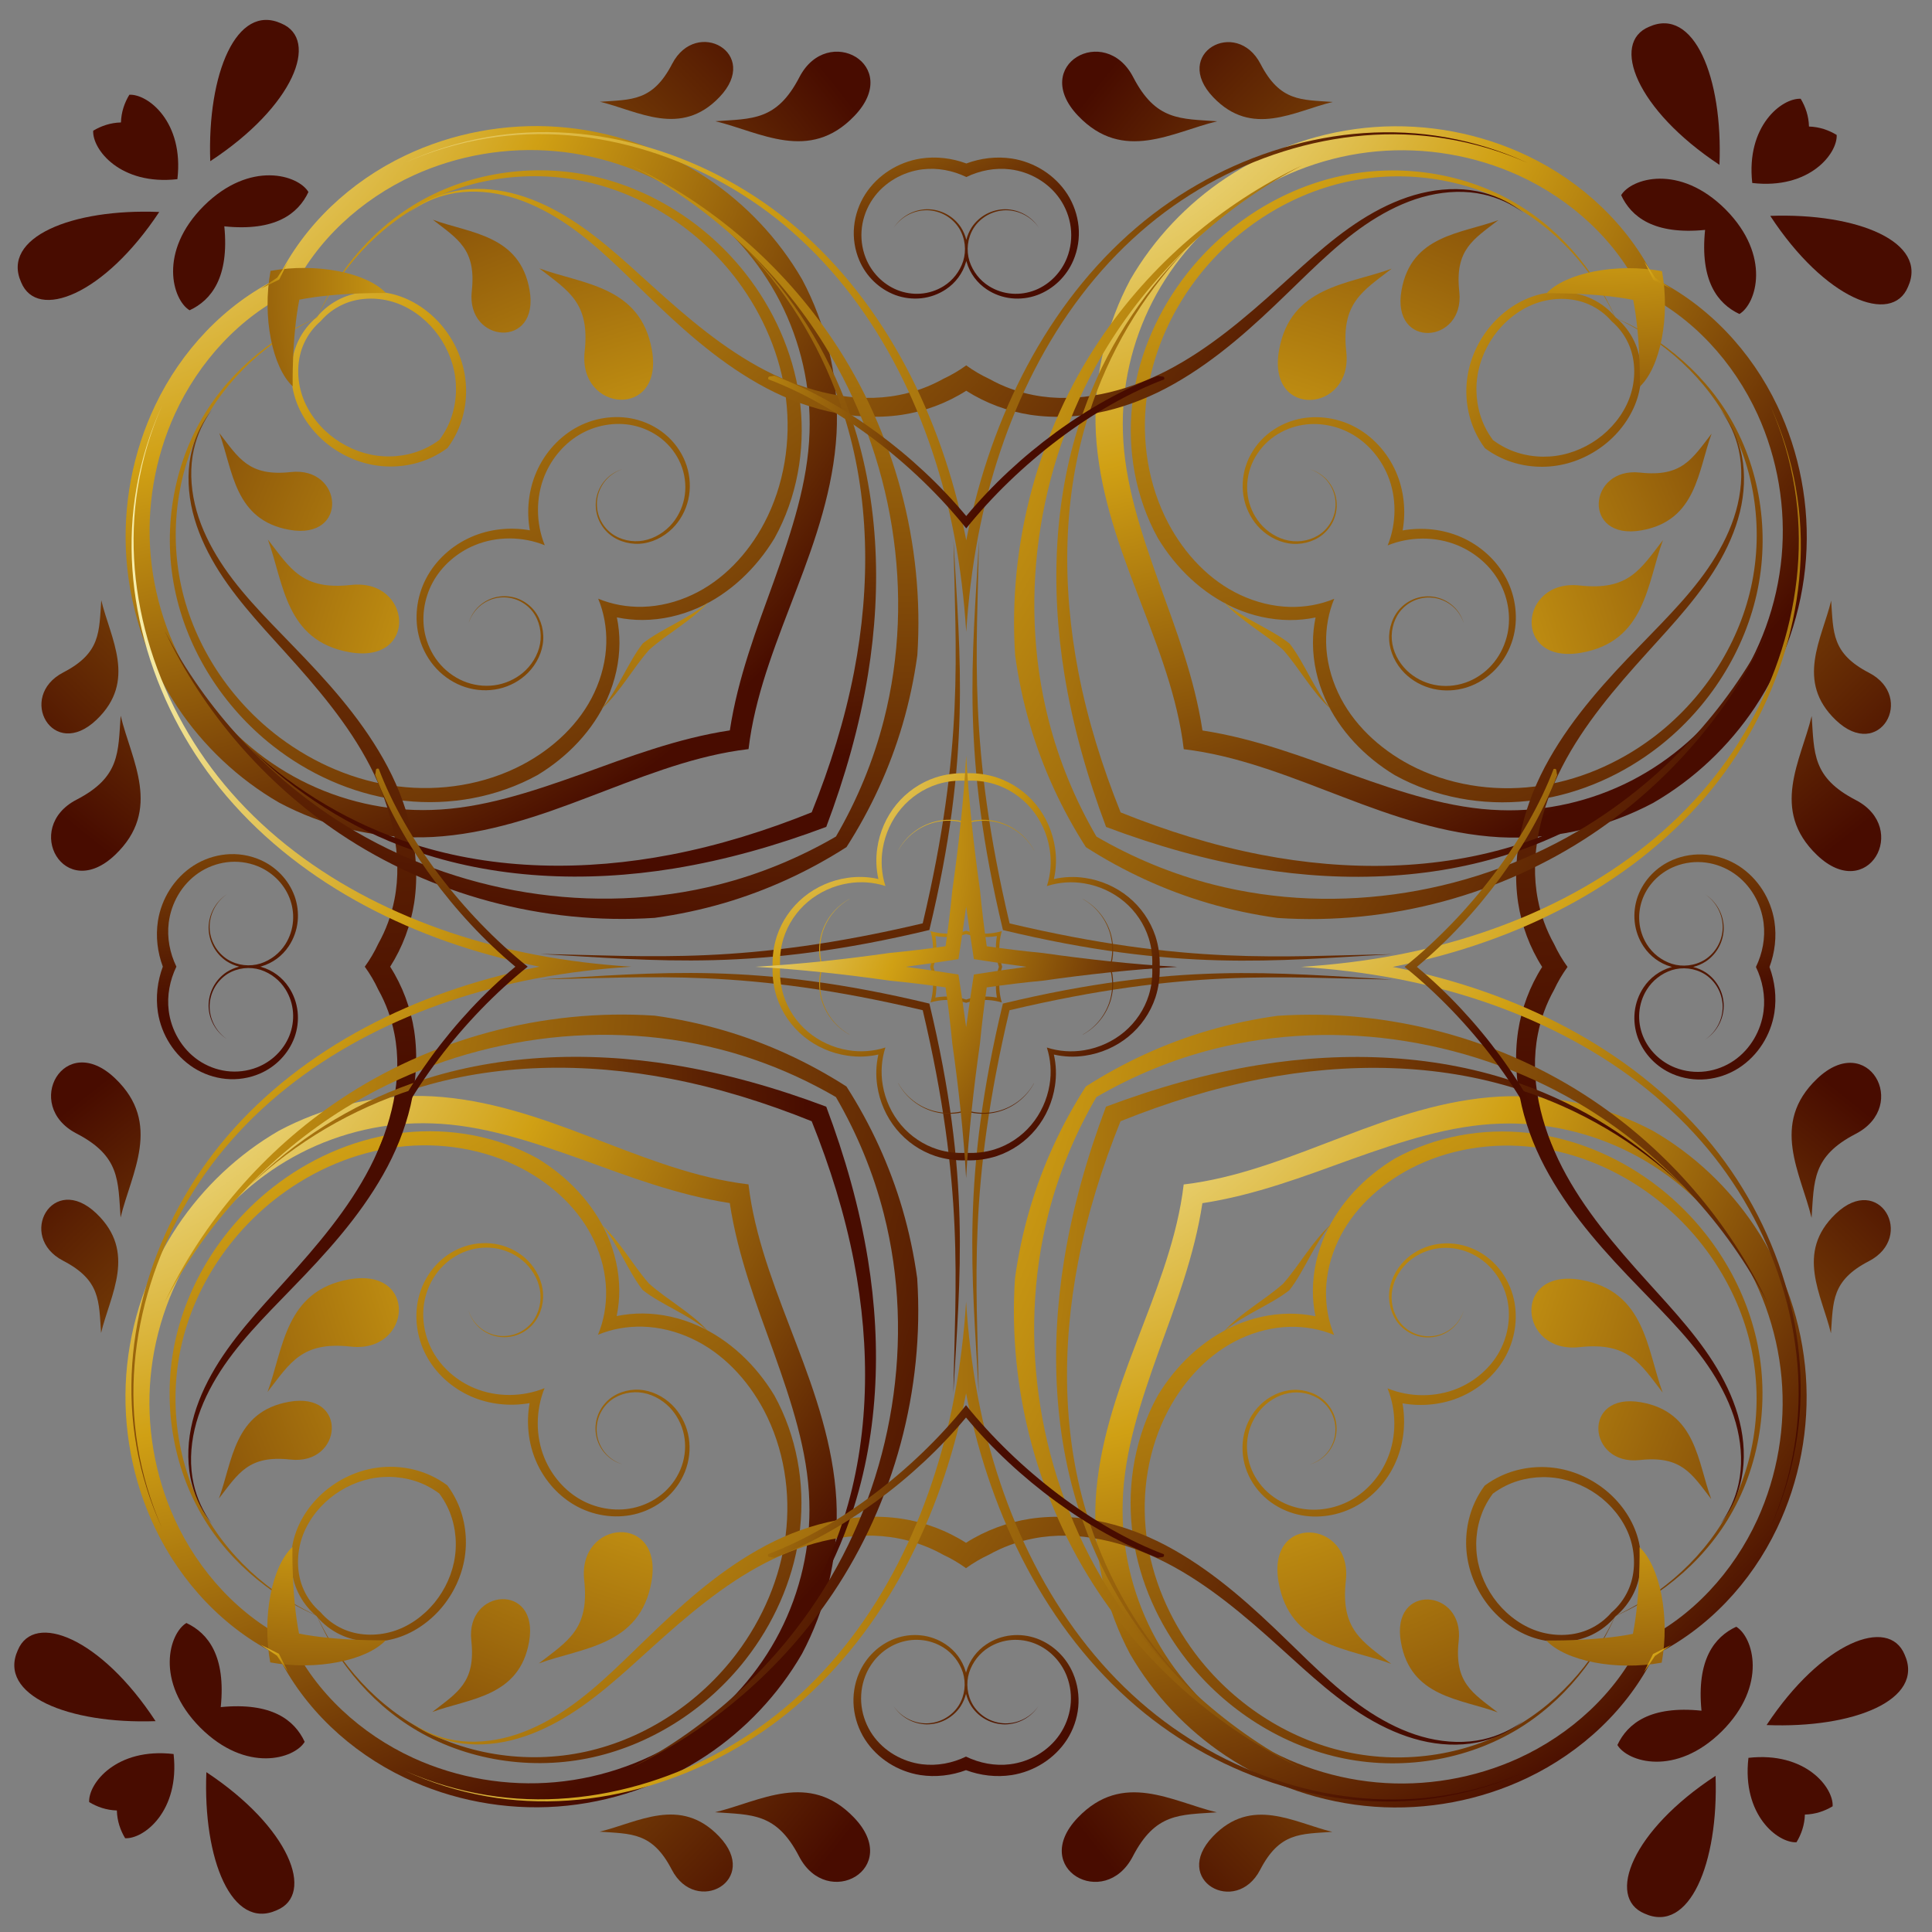 <?xml version="1.0" encoding="UTF-8"?>
<!DOCTYPE svg  PUBLIC '-//W3C//DTD SVG 1.1//EN'  'http://www.w3.org/Graphics/SVG/1.1/DTD/svg11.dtd'>
<svg enable-background="new 490.449 10.449 1579.102 1579.102" version="1.1" viewBox="490.45 10.449 1579.1 1579.1" xml:space="preserve" xmlns="http://www.w3.org/2000/svg">
<rect x="490.45" y="10.449" width="1579.1" height="1579.1" fill="#808080" stroke="none"/>
<g transform="matrix(.705 .613 .613 -.705 -649.7 -383.27)">
	
		<radialGradient id="be" cx="3897.1" cy="-131.55" r="233.89" gradientTransform="matrix(-7.582 -10.024 8.081 -5.167 31461 40166)" gradientUnits="userSpaceOnUse">
		<stop stop-color="#fff" offset="0"/>
		<stop stop-color="#FBF5B7" offset=".183"/>
		<stop stop-color="#D0A014" offset=".545"/>
		<stop stop-color="#480C00" offset="1"/>
	</radialGradient>
	<path d="m2336.7 402.83c-93.171-129.62-160.44-177.26-235.02-239.87 81.919 63.566 152.11 111.56 243.23 239.3-72.422 139.19-135.24 196.5-207.5 270.86 65.124-72.398 125.1-128.94 199.3-270.28z" fill="url(#be)"/>
	
		<radialGradient id="bz" cx="2916.6" cy="-1582.3" r="2619.6" gradientTransform="matrix(.683 -.593 .593 .683 -216.13 2262.2)" gradientUnits="userSpaceOnUse">
		<stop stop-color="#fff" offset="0"/>
		<stop stop-color="#FBF5B7" offset=".183"/>
		<stop stop-color="#D0A014" offset=".545"/>
		<stop stop-color="#480C00" offset="1"/>
	</radialGradient>
	<path d="m2394.1 452.68c-129.62 93.17-177.26 160.44-239.87 235.02 63.566-81.919 111.56-152.11 239.3-243.23 139.19 72.422 196.5 135.24 270.86 207.5-72.398-65.124-128.94-125.1-270.28-199.3z" fill="url(#bz)"/>
	
		<radialGradient id="bq" cx="3330.6" cy="-1640.6" r="2619.6" gradientTransform="matrix(.683 -.593 .593 .683 -216.13 2262.2)" gradientUnits="userSpaceOnUse">
		<stop stop-color="#fff" offset="0"/>
		<stop stop-color="#FBF5B7" offset=".183"/>
		<stop stop-color="#D0A014" offset=".545"/>
		<stop stop-color="#480C00" offset="1"/>
	</radialGradient>
	<path d="m2443.9 395.32c93.17 129.62 160.44 177.26 235.02 239.87-81.919-63.566-152.11-111.56-243.23-239.3 72.422-139.19 135.24-196.5 207.5-270.86-65.124 72.398-125.1 128.94-199.3 270.28z" fill="url(#bq)"/>
	
		<radialGradient id="bh" cx="3272.4" cy="-2054.6" r="2619.6" gradientTransform="matrix(.683 -.593 .593 .683 -216.13 2262.2)" gradientUnits="userSpaceOnUse">
		<stop stop-color="#fff" offset="0"/>
		<stop stop-color="#FBF5B7" offset=".183"/>
		<stop stop-color="#D0A014" offset=".545"/>
		<stop stop-color="#480C00" offset="1"/>
	</radialGradient>
	<path d="m2386.6 345.48c129.62-93.17 177.26-160.44 239.87-235.02-63.566 81.919-111.56 152.11-239.3 243.23-139.19-72.422-196.5-135.24-270.86-207.5 72.398 65.124 128.94 125.1 270.28 199.3z" fill="url(#bh)"/>
	
		<radialGradient id="ag" cx="2491.4" cy="480.29" r="1060.8" gradientTransform="matrix(.683 -.593 .593 .683 -216.13 2262.2)" gradientUnits="userSpaceOnUse">
		<stop stop-color="#fff" offset="0"/>
		<stop stop-color="#FBF5B7" offset=".183"/>
		<stop stop-color="#D0A014" offset=".545"/>
		<stop stop-color="#480C00" offset="1"/>
	</radialGradient>
	<path d="m2410.7 690.75c-35.384 30.076-75.871 51.662-114.64 73.245h-5e-4c-40.037 22.557-79.346 45.742-108.97 77.867-26.914 28.884-46.188 65.014-55.609 103.44-9.434 38.431-9.042 79.36 0.752 117.78 10.471 41.096 31.797 79.535 61.155 110.11 29.347 30.592 66.875 53.492 107.51 65.523 48.405 14.254 102.03 13.016 147.69-6.886 47.987 13.345 101.26 7.097 147.21-13.763 38.564-17.577 72.535-45.483 97.332-79.867 24.81-34.372 40.571-75.409 45.213-117.56 4.345-39.412-0.971-79.996-15.669-116.74-14.684-36.738-38.805-69.83-69.481-94.681-33.814-27.683-75.971-45.163-118.76-61.92l-5e-4 1e-4c-41.396-15.97-84.496-31.703-123.73-56.554zm25.103 358.5c-4.388 0.96-8.678 2.31-12.782 4.037-13.551 5.691-25.455 15.86-33.609 28.287-8.185 12.44-12.737 27.488-13.2 42.54-0.403 15.356 3.381 30.948 11.463 43.458 8.011 12.462 20.385 22.452 34.161 26.487 7.774 2.327 16.191 2.931 24.227 1.728 8.125 0.071 16.376-1.7 23.75-5.088 13.08-5.916 23.941-17.533 30.137-30.989 6.26-13.514 7.833-29.482 5.295-44.632-2.555-14.841-9.16-29.108-18.999-40.286-9.807-11.169-23.012-19.581-37.223-23.327-4.305-1.137-8.741-1.877-13.22-2.216zm10.603 151.43c-8.62 1.427-17.668 0.961-26.162-1.399-15.254-4.18-28.999-14.706-38.076-28.261-9.112-13.577-13.634-30.417-13.495-47.195 0.18-16.427 4.802-32.972 13.602-46.984 8.789-14.016 21.793-25.587 37.036-32.384 5.054-2.261 10.356-4.002 15.792-5.206 5.551 0.435 11.044 1.419 16.363 2.954 16.042 4.607 30.532 14.252 41.188 26.907 10.666 12.649 17.549 28.389 20.016 44.63 2.476 16.595 0.345 33.901-6.786 48.615-7.099 14.688-19.243 27.026-33.766 33.291-8.083 3.521-16.978 5.244-25.712 5.032zm3.352 47.876c-48.017 20.276-103.43 22.281-154.22 8.204-44.072-12.185-85.023-36.073-117.6-68.79-32.565-32.722-56.572-74.077-68.911-119.02-10.826-39.445-12.611-81.489-4.771-122.03 0.608-2.626 1.255-5.252 1.946-7.864 11.236-42.545 33.259-81.937 63.573-113.36 33.604-34.571 75.109-58.335 116.02-80.111 40.821-21.894 82.03-42.607 116.56-72.009 2.271-1.933 4.514-3.905 6.725-5.915 2.47 1.683 4.966 3.323 7.484 4.92 38.294 24.303 81.987 39.071 125.46 55.062 43.542 15.862 87.954 33.61 126.05 63.161 34.397 26.891 61.695 62.83 78.75 103.39 1.048 2.491 2.055 5.001 3.023 7.516 13.415 39.054 17.506 80.937 12.283 121.51-5.956 46.219-23.965 90.516-51.652 127.46-27.695 36.938-64.916 66.299-106.86 84.507-48.33 21.018-103.49 26.756-153.86 13.369z" fill="url(#ag)"/>
	
		<radialGradient id="y" cx="3420.3" cy="349.56" r="1060.8" gradientTransform="matrix(.683 -.593 .593 .683 -216.13 2262.2)" gradientUnits="userSpaceOnUse">
		<stop stop-color="#fff" offset="0"/>
		<stop stop-color="#FBF5B7" offset=".183"/>
		<stop stop-color="#D0A014" offset=".545"/>
		<stop stop-color="#480C00" offset="1"/>
	</radialGradient>
	<path d="m2682 378.65c30.076 35.384 51.662 75.872 73.245 114.64v6e-4c22.557 40.037 45.742 79.346 77.867 108.97 28.884 26.914 65.014 46.187 103.44 55.608 38.431 9.434 79.36 9.042 117.78-0.752 41.096-10.472 79.535-31.797 110.11-61.156 30.592-29.347 53.492-66.875 65.523-107.51 14.254-48.406 13.017-102.03-6.886-147.69 13.345-47.987 7.097-101.26-13.763-147.21-17.577-38.564-45.483-72.535-79.867-97.332-34.372-24.811-75.409-40.571-117.56-45.213-39.412-4.344-79.996 0.972-116.74 15.67-36.738 14.684-69.83 38.805-94.681 69.481-27.683 33.814-45.163 75.971-61.92 118.76v6e-4c-15.969 41.395-31.703 84.496-56.554 123.73zm358.5-25.103c0.96 4.388 2.311 8.678 4.036 12.782 5.691 13.551 15.861 25.454 28.287 33.609 12.44 8.185 27.488 12.737 42.541 13.2 15.355 0.403 30.948-3.381 43.458-11.463 12.462-8.01 22.451-20.385 26.487-34.162 2.327-7.774 2.931-16.192 1.728-24.227 0.071-8.125-1.7-16.376-5.087-23.75-5.916-13.08-17.533-23.941-30.99-30.137-13.514-6.26-29.482-7.833-44.632-5.295-14.841 2.555-29.108 9.16-40.286 18.999-11.169 9.807-19.58 23.012-23.327 37.223-1.137 4.305-1.877 8.741-2.216 13.22zm151.43-10.603c1.427 8.62 0.961 17.667-1.399 26.162-4.18 15.254-14.706 28.999-28.261 38.076-13.577 9.113-30.417 13.634-47.195 13.495-16.427-0.18-32.973-4.802-46.985-13.601-14.016-8.789-25.587-21.793-32.384-37.036-2.262-5.054-4.002-10.356-5.206-15.792 0.435-5.551 1.419-11.043 2.955-16.363 4.607-16.042 14.252-30.532 26.906-41.188 12.649-10.666 28.389-17.549 44.631-20.016 16.595-2.476 33.901-0.345 48.615 6.786 14.688 7.099 27.026 19.243 33.292 33.766 3.521 8.083 5.244 16.978 5.032 25.712zm47.876-3.352c20.276 48.017 22.281 103.43 8.204 154.22-12.185 44.072-36.073 85.023-68.79 117.59-32.722 32.565-74.077 56.572-119.02 68.911-39.445 10.826-81.489 12.611-122.03 4.77-2.626-0.608-5.252-1.255-7.864-1.946-42.545-11.236-81.937-33.259-113.36-63.573-34.571-33.604-58.335-75.109-80.111-116.02-21.894-40.82-42.606-82.03-72.009-116.56-1.933-2.271-3.905-4.514-5.915-6.725 1.683-2.47 3.323-4.965 4.92-7.484 24.303-38.294 39.071-81.987 55.062-125.46 15.862-43.543 33.61-87.954 63.161-126.05 26.891-34.397 62.83-61.695 103.39-78.75 2.491-1.048 5.001-2.055 7.516-3.023 39.054-13.414 80.938-17.506 121.51-12.283 46.219 5.955 90.516 23.965 127.46 51.652 36.938 27.695 66.299 64.916 84.507 106.86 21.018 48.33 26.755 103.49 13.369 153.86z" fill="url(#y)"/>
	
		<radialGradient id="u" cx="3289.6" cy="-579.38" r="1060.8" gradientTransform="matrix(.683 -.593 .593 .683 -216.13 2262.2)" gradientUnits="userSpaceOnUse">
		<stop stop-color="#fff" offset="0"/>
		<stop stop-color="#FBF5B7" offset=".183"/>
		<stop stop-color="#D0A014" offset=".545"/>
		<stop stop-color="#480C00" offset="1"/>
	</radialGradient>
	<path d="m2369.9 107.4c35.384-30.076 75.872-51.662 114.64-73.245h5e-4c40.037-22.557 79.346-45.742 108.97-77.867 26.914-28.884 46.188-65.014 55.608-103.44 9.434-38.431 9.042-79.36-0.752-117.78-10.472-41.096-31.797-79.535-61.156-110.11-29.346-30.593-66.875-53.492-107.51-65.524-48.406-14.254-102.03-13.016-147.69 6.886-47.987-13.345-101.26-7.098-147.21 13.764-38.564 17.577-72.535 45.483-97.332 79.867-24.81 34.372-40.571 75.409-45.213 117.56-4.344 39.412 0.972 79.996 15.67 116.74 14.684 36.738 38.804 69.83 69.481 94.681 33.814 27.683 75.971 45.163 118.76 61.92l5e-4 -1e-4c41.396 15.97 84.496 31.704 123.73 56.555zm-25.102-358.5c4.388-0.96 8.678-2.31 12.782-4.037 13.551-5.691 25.454-15.86 33.609-28.287 8.185-12.44 12.738-27.488 13.2-42.541 0.403-15.356-3.381-30.948-11.463-43.458-8.011-12.462-20.385-22.452-34.162-26.487-7.774-2.327-16.191-2.931-24.227-1.728-8.125-0.071-16.376 1.7-23.75 5.088-13.08 5.916-23.941 17.533-30.137 30.989-6.26 13.514-7.833 29.482-5.295 44.632 2.555 14.841 9.16 29.108 18.999 40.286 9.807 11.169 23.012 19.581 37.223 23.327 4.305 1.137 8.741 1.877 13.22 2.216zm-10.603-151.43c8.619-1.427 17.667-0.961 26.162 1.399 15.255 4.18 28.999 14.706 38.076 28.261 9.113 13.577 13.634 30.417 13.495 47.195-0.18 16.427-4.802 32.972-13.601 46.984-8.789 14.016-21.793 25.587-37.036 32.384-5.054 2.261-10.356 4.002-15.792 5.206-5.551-0.435-11.043-1.419-16.363-2.954-16.042-4.607-30.532-14.252-41.188-26.907-10.667-12.649-17.549-28.389-20.017-44.63-2.476-16.595-0.345-33.901 6.786-48.615 7.099-14.688 19.243-27.026 33.766-33.292 8.083-3.521 16.978-5.244 25.712-5.032zm-3.353-47.876c48.017-20.276 103.43-22.281 154.22-8.204 44.072 12.185 85.023 36.073 117.6 68.79 32.565 32.722 56.572 74.077 68.911 119.02 10.825 39.445 12.611 81.489 4.77 122.03-0.608 2.626-1.255 5.252-1.946 7.864-11.236 42.545-33.259 81.937-63.573 113.36-33.604 34.571-75.109 58.335-116.02 80.111-40.821 21.894-82.03 42.607-116.56 72.009-2.272 1.933-4.514 3.905-6.725 5.915-2.47-1.683-4.966-3.323-7.484-4.921-38.294-24.303-81.987-39.071-125.46-55.062-43.543-15.862-87.954-33.61-126.05-63.161-34.397-26.891-61.695-62.83-78.75-103.39-1.048-2.491-2.055-5.001-3.023-7.516-13.414-39.054-17.506-80.937-12.283-121.51 5.955-46.219 23.965-90.516 51.652-127.46 27.695-36.938 64.916-66.299 106.86-84.507 48.33-21.018 103.49-26.755 153.86-13.369z" fill="url(#u)"/>
	
		<radialGradient id="r" cx="2360.6" cy="-448.65" r="1060.8" gradientTransform="matrix(.683 -.593 .593 .683 -216.13 2262.2)" gradientUnits="userSpaceOnUse">
		<stop stop-color="#fff" offset="0"/>
		<stop stop-color="#FBF5B7" offset=".183"/>
		<stop stop-color="#D0A014" offset=".545"/>
		<stop stop-color="#480C00" offset="1"/>
	</radialGradient>
	<path d="m2098.6 419.5c-30.076-35.384-51.662-75.872-73.245-114.64v-6e-4c-22.557-40.037-45.742-79.346-77.867-108.97-28.884-26.914-65.014-46.187-103.44-55.608-38.43-9.434-79.36-9.042-117.78 0.752-41.096 10.472-79.535 31.797-110.11 61.156-30.592 29.347-53.492 66.875-65.523 107.51-14.254 48.406-13.016 102.03 6.886 147.69-13.345 47.987-7.098 101.26 13.764 147.21 17.577 38.564 45.483 72.535 79.867 97.332 34.372 24.811 75.409 40.571 117.56 45.213 39.412 4.344 79.996-0.972 116.74-15.669 36.738-14.684 69.83-38.805 94.681-69.481 27.683-33.814 45.163-75.971 61.92-118.76l-1e-4 -5e-4c15.969-41.396 31.703-84.496 56.554-123.73zm-358.5 25.103c-0.96-4.388-2.31-8.678-4.037-12.782-5.691-13.551-15.861-25.454-28.287-33.609-12.44-8.185-27.488-12.737-42.541-13.2-15.356-0.403-30.948 3.381-43.458 11.463-12.462 8.01-22.452 20.385-26.487 34.162-2.327 7.774-2.931 16.192-1.728 24.227-0.071 8.125 1.7 16.376 5.087 23.75 5.916 13.08 17.533 23.941 30.989 30.137 13.514 6.26 29.482 7.833 44.632 5.295 14.841-2.555 29.108-9.16 40.286-18.999 11.169-9.807 19.581-23.012 23.327-37.223 1.137-4.305 1.877-8.741 2.216-13.22zm-151.43 10.603c-1.427-8.62-0.961-17.667 1.399-26.162 4.18-15.254 14.706-28.999 28.261-38.076 13.577-9.113 30.417-13.634 47.195-13.495 16.427 0.18 32.972 4.802 46.984 13.601 14.016 8.789 25.587 21.793 32.384 37.036 2.261 5.054 4.002 10.356 5.206 15.792-0.435 5.551-1.419 11.043-2.955 16.363-4.607 16.042-14.252 30.532-26.907 41.188-12.649 10.666-28.389 17.549-44.63 20.016-16.595 2.476-33.901 0.345-48.615-6.786-14.688-7.099-27.026-19.243-33.292-33.766-3.521-8.083-5.244-16.978-5.032-25.712zm-47.876 3.352c-20.276-48.017-22.281-103.43-8.204-154.22 12.185-44.072 36.073-85.023 68.79-117.59 32.722-32.565 74.077-56.572 119.02-68.911 39.445-10.826 81.489-12.611 122.03-4.77 2.626 0.608 5.252 1.255 7.864 1.946 42.545 11.236 81.937 33.259 113.36 63.573 34.571 33.604 58.335 75.109 80.111 116.02 21.894 40.82 42.607 82.03 72.009 116.56 1.933 2.271 3.905 4.514 5.915 6.725-1.683 2.47-3.323 4.965-4.921 7.484-24.303 38.294-39.071 81.987-55.062 125.46-15.862 43.542-33.61 87.954-63.161 126.05-26.891 34.397-62.83 61.695-103.39 78.75-2.491 1.048-5.001 2.055-7.516 3.023-39.054 13.414-80.938 17.506-121.51 12.283-46.219-5.955-90.516-23.965-127.46-51.652-36.938-27.695-66.299-64.916-84.507-106.86-21.018-48.329-26.755-103.49-13.369-153.86z" fill="url(#r)"/>
	
		<radialGradient id="cd" cx="3180.2" cy="125.95" r="577.42" gradientTransform="matrix(.683 -.593 .593 .683 -216.13 2262.2)" gradientUnits="userSpaceOnUse">
		<stop stop-color="#fff" offset="0"/>
		<stop stop-color="#FBF5B7" offset=".183"/>
		<stop stop-color="#D0A014" offset=".545"/>
		<stop stop-color="#480C00" offset="1"/>
	</radialGradient>
	<path d="m2368.7 380.29c-1.516 3.571-3.422 6.987-5.694 10.179h-0.004c-3.045 4.258-6.632 8.036-10.63 11.27 4.409 2.645 8.488 5.886 12.097 9.678l0.004-6e-4c2.695 2.844 5.058 5.961 7.057 9.286 3.571 1.516 6.987 3.421 10.179 5.694v0.004c4.258 3.045 8.036 6.632 11.27 10.63 2.645-4.409 5.886-8.488 9.678-12.097l-7e-4 -0.004c2.844-2.695 5.961-5.058 9.286-7.057 1.516-3.571 3.422-6.987 5.694-10.179h0.005c3.045-4.258 6.632-8.036 10.63-11.27-4.409-2.645-8.489-5.886-12.097-9.678l-0.004 6e-4c-2.695-2.844-5.058-5.961-7.057-9.286-3.571-1.516-6.987-3.421-10.179-5.694v-0.004c-4.258-3.045-8.036-6.632-11.27-10.63-2.644 4.409-5.886 8.488-9.678 12.097l7e-4 0.004c-2.844 2.695-5.961 5.058-9.286 7.057zm-86.683 26.375c-8.109-4.344-15.337-10.207-21.249-17.187-9.081-10.582-15.25-23.526-17.656-37.375-2.376-13.866-0.825-28.272 4.602-41.367 3.613-8.492 8.679-16.145 14.803-22.732 5.67-6.982 12.542-13.065 20.448-17.826 12.21-7.199 26.26-10.742 40.322-10.322 14.049 0.453 27.726 4.758 39.47 12.276 7.736 4.881 14.549 11.221 19.98 18.646 4.344-8.109 10.207-15.337 17.187-21.249 10.582-9.081 23.526-15.25 37.375-17.656 13.866-2.376 28.272-0.826 41.367 4.602 8.492 3.613 16.145 8.679 22.732 14.803 6.982 5.67 13.065 12.542 17.826 20.448 7.199 12.21 10.742 26.26 10.322 40.322-0.453 14.049-4.758 27.726-12.276 39.47-4.881 7.736-11.221 14.549-18.646 19.98 8.109 4.344 15.337 10.207 21.249 17.187 9.081 10.582 15.25 23.526 17.656 37.375 2.376 13.866 0.825 28.272-4.602 41.367-3.613 8.492-8.679 16.145-14.803 22.732-5.67 6.982-12.542 13.065-20.448 17.826-12.211 7.199-26.26 10.742-40.322 10.322-14.049-0.453-27.726-4.758-39.47-12.276-7.735-4.881-14.549-11.221-19.98-18.646-4.344 8.109-10.207 15.337-17.187 21.249-10.582 9.081-23.526 15.25-37.374 17.657-13.866 2.376-28.272 0.826-41.367-4.602-8.492-3.613-16.144-8.679-22.732-14.803-6.982-5.67-13.065-12.542-17.826-20.448-7.199-12.21-10.742-26.26-10.322-40.322 0.453-14.049 4.758-27.726 12.276-39.47 4.881-7.735 11.222-14.548 18.646-19.98zm-14.545-114.35c-5.807 5.986-10.641 12.976-14.085 20.763-5.181 11.898-6.859 25.218-4.865 38.112 2.015 12.882 7.57 25.114 15.926 35.19 6.967 8.473 16.004 15.333 26.251 19.681-9.54 5.734-17.534 13.786-23.252 23.147-6.87 11.143-10.666 24.029-10.867 37.066-0.177 13.045 3.34 26.002 10.129 37.062 4.496 7.231 10.256 13.479 16.841 18.598 5.986 5.807 12.976 10.641 20.763 14.085 11.898 5.181 25.218 6.859 38.112 4.865 12.882-2.015 25.114-7.57 35.19-15.926 8.473-6.966 15.333-16.004 19.681-26.251 5.734 9.54 13.786 17.534 23.147 23.252 11.143 6.87 24.029 10.666 37.066 10.867 13.045 0.177 26.002-3.34 37.062-10.129 7.231-4.496 13.479-10.256 18.598-16.841 5.807-5.986 10.641-12.976 14.085-20.763 5.182-11.898 6.859-25.218 4.865-38.112-2.016-12.882-7.57-25.114-15.926-35.19-6.967-8.473-16.004-15.333-26.251-19.681 9.54-5.734 17.534-13.786 23.252-23.147 6.87-11.143 10.666-24.029 10.867-37.066 0.177-13.045-3.34-26.002-10.129-37.062-4.496-7.231-10.256-13.479-16.841-18.598-5.986-5.807-12.976-10.641-20.763-14.085-11.898-5.181-25.218-6.859-38.112-4.865-12.882 2.015-25.114 7.57-35.19 15.926-8.473 6.966-15.333 16.004-19.681 26.251-5.734-9.54-13.786-17.534-23.147-23.252-11.143-6.87-24.029-10.666-37.066-10.867-13.045-0.177-26.002 3.34-37.062 10.129-7.231 4.496-13.479 10.256-18.598 16.841zm78.857 109.85c5.476-3.534 10.349-8.059 14.306-13.421 2.363-3.215 4.332-6.694 5.878-10.352 3.407-2.04 6.578-4.475 9.432-7.263 4.758-4.665 8.56-10.121 11.296-16.036 3.534 5.476 8.059 10.349 13.421 14.306 3.215 2.363 6.694 4.333 10.352 5.878 2.04 3.407 4.475 6.578 7.263 9.432 4.665 4.758 10.121 8.56 16.036 11.296-5.476 3.534-10.349 8.059-14.306 13.421-2.363 3.215-4.332 6.694-5.877 10.352-3.408 2.04-6.578 4.475-9.432 7.263-4.758 4.665-8.56 10.121-11.296 16.037-3.533-5.476-8.059-10.349-13.421-14.306-3.215-2.363-6.694-4.333-10.352-5.878-2.04-3.407-4.475-6.578-7.263-9.432-4.665-4.758-10.121-8.56-16.036-11.296zm-50.663-85.347c-7.984 4.855-14.572 11.902-18.879 20.453-6.09 12.297-6.986 26.633-2.336 39.723l-0.084 6e-4c-4.826-13.022-4.167-27.445 1.835-39.975 4.199-8.635 10.693-15.841 18.661-20.899 3.898-8.595 10.128-16.03 18.094-21.391 11.571-7.69 25.762-10.352 39.329-7.389l0.011 0.083c-13.611-2.78-27.682 0.104-39.01 7.849-7.867 5.456-13.928 12.963-17.623 21.545zm176.92-12.388c-4.855-7.984-11.902-14.572-20.453-18.879-12.297-6.09-26.633-6.986-39.723-2.336l-7e-4 -0.084c13.022-4.826 27.445-4.167 39.975 1.835 8.635 4.199 15.841 10.693 20.899 18.661 8.595 3.898 16.03 10.128 21.392 18.094 7.69 11.571 10.352 25.762 7.388 39.329l-0.082 0.011c2.78-13.611-0.104-27.682-7.849-39.01-5.457-7.867-12.963-13.927-21.546-17.623zm12.389 176.92c7.984-4.855 14.572-11.902 18.879-20.453 6.09-12.297 6.986-26.633 2.336-39.723l0.084-6e-4c4.826 13.022 4.167 27.445-1.835 39.975-4.199 8.635-10.693 15.841-18.661 20.899-3.898 8.595-10.128 16.03-18.094 21.391-11.571 7.69-25.762 10.352-39.329 7.388l-0.011-0.083c13.61 2.78 27.682-0.104 39.01-7.849 7.867-5.456 13.928-12.963 17.623-21.545zm-176.92 12.388c4.855 7.984 11.902 14.572 20.453 18.879 12.297 6.09 26.633 6.986 39.723 2.336l5e-4 0.083c-13.022 4.826-27.445 4.167-39.975-1.835-8.635-4.199-15.841-10.693-20.899-18.661-8.595-3.898-16.03-10.128-21.391-18.094-7.69-11.571-10.352-25.762-7.389-39.329l0.083-0.011c-2.78 13.611 0.104 27.682 7.849 39.01 5.456 7.867 12.963 13.928 21.545 17.623z" fill="url(#cd)"/>
	
		<radialGradient id="j" cx="3887.8" cy="3.046" r="106.45" gradientTransform="matrix(-7.582 -10.024 8.081 -5.167 31461 40166)" gradientUnits="userSpaceOnUse">
		<stop stop-color="#fff" offset="0"/>
		<stop stop-color="#FBF5B7" offset=".183"/>
		<stop stop-color="#D0A014" offset=".545"/>
		<stop stop-color="#480C00" offset="1"/>
	</radialGradient>
	<path d="m1608.9 144.61c16.708-22.256 30.03-34.991 16.392-69.418-16.98-42.867 44.178-64.921 49.092-12.24 4.576 48.993-37.394 61.591-65.488 81.656l0.004 0.002z" fill="url(#j)"/>
	
		<radialGradient id="i" cx="3887.8" cy="3.046" r="106.45" gradientTransform="matrix(10.024 -7.582 5.167 8.081 -37376 29470)" gradientUnits="userSpaceOnUse">
		<stop stop-color="#fff" offset="0"/>
		<stop stop-color="#FBF5B7" offset=".183"/>
		<stop stop-color="#D0A014" offset=".545"/>
		<stop stop-color="#480C00" offset="1"/>
	</radialGradient>
	<path d="m2644.8-382.35c22.256 16.708 34.991 30.03 69.418 16.392 42.867-16.98 64.921 44.178 12.24 49.092-48.993 4.575-61.591-37.394-81.656-65.488l-0.002 0.004z" fill="url(#i)"/>
	
		<radialGradient id="p" cx="3887.8" cy="3.046" r="106.45" gradientTransform="matrix(7.582 10.024 -8.081 5.167 -26681 -39367)" gradientUnits="userSpaceOnUse">
		<stop stop-color="#fff" offset="0"/>
		<stop stop-color="#FBF5B7" offset=".183"/>
		<stop stop-color="#D0A014" offset=".545"/>
		<stop stop-color="#480C00" offset="1"/>
	</radialGradient>
	<path d="m3171.7 653.54c-16.708 22.256-30.03 34.991-16.392 69.418 16.98 42.867-44.178 64.921-49.092 12.24-4.576-48.993 37.394-61.591 65.488-81.656l-0.005-0.002z" fill="url(#p)"/>
	
		<radialGradient id="o" cx="3887.8" cy="3.046" r="106.45" gradientTransform="matrix(-10.024 7.582 -5.167 -8.081 42157 -28672)" gradientUnits="userSpaceOnUse">
		<stop stop-color="#fff" offset="0"/>
		<stop stop-color="#FBF5B7" offset=".183"/>
		<stop stop-color="#D0A014" offset=".545"/>
		<stop stop-color="#480C00" offset="1"/>
	</radialGradient>
	<path d="m2135.9 1180.5c-22.256-16.708-34.991-30.03-69.418-16.392-42.867 16.98-64.921-44.178-12.24-49.092 48.993-4.575 61.591 37.394 81.656 65.488l0.002-0.004z" fill="url(#o)"/>
	
		<radialGradient id="n" cx="3887.8" cy="3.046" r="106.45" gradientTransform="matrix(-6.111 10.983 8.722 3.99 25636 -43031)" gradientUnits="userSpaceOnUse">
		<stop stop-color="#fff" offset="0"/>
		<stop stop-color="#FBF5B7" offset=".183"/>
		<stop stop-color="#D0A014" offset=".545"/>
		<stop stop-color="#480C00" offset="1"/>
	</radialGradient>
	<path d="m1652 759.96c19.647 19.71 34.614 30.464 25.906 66.456-10.841 44.815 52.795 58.131 50.319 5.279-2.297-49.153-45.613-55.778-76.229-71.732l0.004-0.002z" fill="url(#n)"/>
	
		<radialGradient id="m" cx="3887.8" cy="3.046" r="106.45" gradientTransform="matrix(-10.983 -6.111 -3.99 8.722 45820 23645)" gradientUnits="userSpaceOnUse">
		<stop stop-color="#fff" offset="0"/>
		<stop stop-color="#FBF5B7" offset=".183"/>
		<stop stop-color="#D0A014" offset=".545"/>
		<stop stop-color="#480C00" offset="1"/>
	</radialGradient>
	<path d="m2029.4-339.26c-19.71 19.646-30.464 34.614-66.456 25.906-44.815-10.84-58.131 52.795-5.279 50.319 49.153-2.297 55.779-45.613 71.732-76.229l0.002 0.004z" fill="url(#m)"/>
	
		<radialGradient id="l" cx="3887.8" cy="3.046" r="106.45" gradientTransform="matrix(6.111 -10.983 -8.722 -3.99 -20855 43829)" gradientUnits="userSpaceOnUse">
		<stop stop-color="#fff" offset="0"/>
		<stop stop-color="#FBF5B7" offset=".183"/>
		<stop stop-color="#D0A014" offset=".545"/>
		<stop stop-color="#480C00" offset="1"/>
	</radialGradient>
	<path d="m3128.7 38.194c-19.646-19.71-34.614-30.464-25.906-66.456 10.84-44.815-52.795-58.131-50.319-5.279 2.297 49.153 45.613 55.778 76.229 71.732l-0.004 0.002z" fill="url(#l)"/>
	
		<radialGradient id="k" cx="3887.8" cy="3.046" r="106.45" gradientTransform="matrix(10.983 6.111 3.99 -8.722 -41040 -22846)" gradientUnits="userSpaceOnUse">
		<stop stop-color="#fff" offset="0"/>
		<stop stop-color="#FBF5B7" offset=".183"/>
		<stop stop-color="#D0A014" offset=".545"/>
		<stop stop-color="#480C00" offset="1"/>
	</radialGradient>
	<path d="m2751.2 1137.4c19.71-19.646 30.464-34.614 66.456-25.906 44.815 10.84 58.131-52.795 5.279-50.319-49.153 2.297-55.778 45.613-71.732 76.229l-2e-3 -0.004z" fill="url(#k)"/>
	
		
	<path d="m1688 79.502c19.448-25.892 34.953-40.709 19.084-80.76-19.755-49.871 51.419-75.534 57.145-14.242 5.322 57-43.524 71.656-76.229 95.001v5e-4z" fill="url(#j)"/>
	
		
	<path d="m2709.9-303.22c25.892 19.448 40.709 34.953 80.76 19.084 49.871-19.755 75.534 51.419 14.242 57.145-57 5.322-71.656-43.524-95.001-76.229h-5e-4z" fill="url(#i)"/>
	
		
	<path d="m3092.6 718.65c-19.448 25.892-34.953 40.709-19.084 80.76 19.755 49.871-51.419 75.533-57.145 14.242-5.322-57 43.524-71.656 76.229-95.001v-4e-4z" fill="url(#p)"/>
	
		
	<path d="m2070.7 1101.4c-25.892-19.448-40.709-34.953-80.76-19.084-49.871 19.755-75.533-51.419-14.242-57.145 57-5.322 71.656 43.524 95.001 76.229h5e-4z" fill="url(#o)"/>
	
		
	<path d="m1739.4 813.4c22.867 22.93 40.285 35.441 30.152 77.312-12.613 52.138 61.444 67.63 58.572 6.139-2.674-57.186-53.086-64.891-88.724-83.451l-1e-4 -4e-4z" fill="url(#n)"/>
	
		
	<path d="m1976-251.83c-22.929 22.867-35.441 40.285-77.312 30.152-52.138-12.613-67.631 61.444-6.139 58.572 57.186-2.674 64.891-53.086 83.451-88.724l7e-4 -1e-4z" fill="url(#m)"/>
	
		
	<path d="m3041.2-15.251c-22.867-22.93-40.285-35.441-30.152-77.312 12.612-52.138-61.444-67.631-58.572-6.139 2.674 57.186 53.085 64.891 88.725 83.451v6e-4z" fill="url(#l)"/>
	
		
	<path d="m2804.6 1050c22.93-22.867 35.441-40.285 77.312-30.152 52.138 12.612 67.63-61.444 6.139-58.572-57.186 2.674-64.891 53.086-83.451 88.724l-5e-4 1e-4z" fill="url(#k)"/>
	
		<radialGradient id="by" cx="1838" cy="468.61" r="1870.9" gradientTransform="matrix(.683 -.593 .593 .683 -216.13 2262.2)" gradientUnits="userSpaceOnUse">
		<stop stop-color="#fff" offset="0"/>
		<stop stop-color="#FBF5B7" offset=".183"/>
		<stop stop-color="#D0A014" offset=".545"/>
		<stop stop-color="#480C00" offset="1"/>
	</radialGradient>
	<path d="m2422.1 853.33c-5.857-11.791-14.406-22.327-24.626-30.797-11.43-9.476-25.054-16.383-39.457-20.511-28.775-8.325-60.612-4.988-89.033 6.016-34.783 13.52-64.9 38.751-85.828 69.888-20.953 31.159-32.835 68.312-35.555 105.97h-5e-4c-3.821 53.483 11.266 108.59 43.133 151.54 31.814 42.927 80.634 73.612 133.27 81.937 24.08 3.838 48.9 3.166 72.932-1.476 17.018-3.3 33.655-8.602 49.452-15.743 16.638 4.87 33.852 7.801 51.163 8.698 24.445 1.247 49.117-1.547 72.426-8.703 50.96-15.579 95.027-52.768 120.55-99.71 25.572-46.967 32.832-103.64 21.594-156.07l-2e-4 1e-4c-7.941-36.907-24.885-72.041-49.976-99.976-25.064-27.917-58.403-48.704-94.73-57.245-29.677-6.936-61.669-5.804-89.003 6.451-13.687 6.095-26.215 14.833-36.214 25.809-8.94 9.811-15.938 21.436-20.094 33.928zm24.293 346.94c-15.644 7.469-32.206 13.128-49.234 16.796-24.064 5.181-49.094 6.389-73.587 2.986-53.562-7.359-104.07-37.473-137.72-81.011-33.66-43.546-50.529-100.05-47.648-155.82 2.018-39.243 13.662-78.359 35.174-111.85 21.524-33.499 53.069-61.023 90.468-76.492 2.353-0.971 4.728-1.906 7.128-2.771 29.214-9.379 61.134-11.017 90.468-2.086 15.883 4.865 30.809 12.844 43.374 23.646 5.791 4.976 11.058 10.555 15.666 16.617 3.719-6.645 8.156-12.903 13.198-18.638 10.938-12.448 24.606-22.428 39.656-29.46 27.804-12.932 59.641-15.759 89.876-10.542 2.498 0.522 4.981 1.117 7.445 1.75 39.191 10.107 74.263 32.965 100.25 63.138 25.968 30.166 42.95 67.277 50.418 105.86 10.625 54.825 1.794 113.12-25.468 160.94-27.253 47.802-73.071 84.661-125.08 99.413-23.78 6.783-48.734 9.076-73.285 7.298-17.373-1.259-34.562-4.555-51.094-9.771zm-18.383-262.53c-9.001 14.992-22.262 27.318-37.87 34.761-16.649 7.939-35.896 10.28-53.58 6.038-17.68-4.246-33.678-15.184-43.381-30.18-5.574-8.607-9.119-18.482-10.135-28.56-1.018-10.078 0.486-20.383 4.418-29.57 3.929-9.186 10.296-17.305 18.246-23.11 7.944-5.809 17.519-9.357 27.181-9.981 10.9-0.685 22.094 2.336 30.448 8.822 8.329 6.428 14.06 16.423 14.683 26.513 0.399 5.735-0.727 11.592-3.18 16.717-2.446 5.124-6.263 9.616-10.858 12.826-4.591 3.201-10.062 5.221-15.571 5.748-5.508 0.54-11.192-0.395-16.182-2.626l0.003-0.031c5.042 2.086 10.712 2.876 16.134 2.231 5.422-0.645 10.743-2.771 15.138-5.998 4.4-3.236 7.995-7.689 10.228-12.673 2.241-4.984 3.18-10.626 2.673-16.067-0.791-9.559-6.513-18.921-14.45-24.774-7.973-5.932-18.619-8.527-28.796-7.671-9.039 0.79-17.94 4.316-25.202 9.867-7.276 5.55-13.027 13.244-16.474 21.797-3.457 8.558-4.632 18.118-3.507 27.348 1.119 9.239 4.587 18.258 9.843 26.021 9.104 13.533 24.082 23.237 40.18 26.772 16.132 3.561 33.71 1.006 48.648-6.468 18.583-9.275 33.321-26.498 40.071-46.23 9.434 18.598 26.428 33.6 46.123 40.195 15.834 5.319 33.596 5.4 49.075-0.375 15.449-5.744 28.928-17.441 36.057-32.11 4.123-8.42 6.301-17.835 6.121-27.139-0.173-9.297-2.668-18.599-7.284-26.592-4.606-7.99-11.373-14.806-19.351-19.289-7.965-4.484-17.271-6.735-26.332-6.258-10.197 0.571-20.377 4.624-27.446 11.609-7.043 6.902-11.404 16.97-10.856 26.546 0.256 5.458 1.972 10.915 4.886 15.538 2.906 4.624 7.086 8.532 11.895 11.124 4.802 2.583 10.367 3.946 15.826 3.83 5.458-0.116 10.963-1.689 15.665-4.457l0.008 0.03c-4.63 2.904-10.128 4.622-15.658 4.855-5.529 0.246-11.228-0.992-16.22-3.522-4.998-2.538-9.403-6.455-12.54-11.188-3.143-4.733-5.074-10.376-5.478-16.11-0.79-10.079 3.493-20.774 10.844-28.301 7.368-7.587 18.032-12.138 28.922-12.979 9.654-0.729 19.631 1.45 28.306 6.096 8.681 4.64 16.118 11.793 21.288 20.342 5.174 8.549 8.1 18.544 8.496 28.665 0.398 10.121-1.736 20.394-6.056 29.693-7.519 16.202-21.837 29.262-38.752 35.931-16.92 6.665-36.306 7.029-53.898 1.488-16.493-5.195-31.342-15.553-42.345-29.144z" fill="url(#by)"/>
	
		<radialGradient id="bx" cx="2758.4" cy="339.07" r="1870.9" gradientTransform="matrix(.683 -.593 .593 .683 -216.13 2262.2)" gradientUnits="userSpaceOnUse">
		<stop stop-color="#fff" offset="0"/>
		<stop stop-color="#FBF5B7" offset=".183"/>
		<stop stop-color="#D0A014" offset=".545"/>
		<stop stop-color="#480C00" offset="1"/>
	</radialGradient>
	<path d="m2844.6 367.27c-11.791 5.856-22.327 14.406-30.797 24.626-9.476 11.43-16.383 25.054-20.51 39.457-8.325 28.775-4.988 60.612 6.016 89.033 13.52 34.783 38.751 64.9 69.888 85.828 31.159 20.953 68.312 32.835 105.97 35.556v5e-4c53.483 3.821 108.59-11.266 151.54-43.133 42.927-31.814 73.612-80.634 81.937-133.27 3.838-24.08 3.166-48.9-1.475-72.932-3.3-17.018-8.602-33.655-15.743-49.452 4.87-16.638 7.801-33.852 8.697-51.163 1.247-24.445-1.547-49.117-8.703-72.426-15.579-50.96-52.769-95.027-99.71-120.55-46.967-25.572-103.64-32.831-156.07-21.594v5e-4c-36.907 7.941-72.041 24.885-99.976 49.976-27.916 25.064-48.704 58.402-57.245 94.73-6.936 29.677-5.803 61.669 6.451 89.003 6.095 13.687 14.833 26.215 25.809 36.214 9.811 8.94 21.436 15.938 33.928 20.094zm346.94-24.293c7.469 15.644 13.127 32.206 16.796 49.234 5.181 24.064 6.389 49.094 2.986 73.587-7.359 53.562-37.473 104.07-81.01 137.72-43.546 33.66-100.05 50.529-155.82 47.648-39.243-2.018-78.358-13.662-111.85-35.174-33.499-21.524-61.022-53.069-76.492-90.469-0.971-2.353-1.906-4.728-2.771-7.128-9.379-29.214-11.017-61.134-2.086-90.469 4.865-15.883 12.844-30.809 23.646-43.374 4.977-5.791 10.555-11.058 16.617-15.666-6.645-3.719-12.903-8.156-18.638-13.198-12.448-10.938-22.428-24.606-29.46-39.656-12.932-27.804-15.759-59.641-10.542-89.876 0.522-2.497 1.117-4.98 1.75-7.445 10.107-39.191 32.965-74.263 63.138-100.25 30.166-25.969 67.277-42.95 105.86-50.418 54.825-10.625 113.12-1.794 160.94 25.468 47.802 27.252 84.661 73.071 99.413 125.08 6.783 23.78 9.076 48.734 7.299 73.285-1.26 17.373-4.555 34.562-9.771 51.094zm-262.53 18.383c14.992 9.001 27.319 22.262 34.761 37.87 7.939 16.649 10.28 35.896 6.038 53.58-4.246 17.68-15.184 33.678-30.18 43.382-8.607 5.574-18.482 9.119-28.56 10.135-10.078 1.018-20.383-0.486-29.57-4.418-9.186-3.928-17.305-10.296-23.11-18.246-5.809-7.943-9.357-17.519-9.981-27.181-0.685-10.9 2.336-22.094 8.822-30.448 6.428-8.329 16.423-14.06 26.513-14.683 5.735-0.399 11.592 0.727 16.717 3.18 5.124 2.446 9.616 6.263 12.826 10.858 3.201 4.591 5.221 10.062 5.748 15.571 0.54 5.509-0.395 11.192-2.626 16.182l-0.031-0.003c2.086-5.042 2.876-10.712 2.231-16.133-0.645-5.422-2.771-10.743-5.998-15.138-3.236-4.401-7.689-7.995-12.673-10.228-4.984-2.241-10.626-3.18-16.067-2.672-9.559 0.791-18.921 6.513-24.774 14.45-5.932 7.973-8.527 18.619-7.671 28.796 0.791 9.039 4.316 17.94 9.867 25.202 5.55 7.276 13.243 13.027 21.797 16.474 8.558 3.457 18.117 4.632 27.347 3.507 9.239-1.119 18.258-4.587 26.022-9.843 13.533-9.104 23.238-24.082 26.772-40.18 3.561-16.132 1.005-33.71-6.468-48.648-9.275-18.583-26.499-33.321-46.23-40.071 18.598-9.434 33.6-26.428 40.195-46.122 5.319-15.834 5.4-33.596-0.375-49.075-5.744-15.449-17.441-28.928-32.11-36.057-8.42-4.123-17.835-6.301-27.139-6.121-9.297 0.173-18.599 2.668-26.592 7.284-7.99 4.605-14.806 11.373-19.289 19.351-4.484 7.965-6.735 17.271-6.258 26.332 0.571 10.197 4.624 20.377 11.609 27.446 6.902 7.044 16.97 11.405 26.546 10.856 5.458-0.256 10.915-1.972 15.538-4.886 4.624-2.906 8.532-7.086 11.124-11.895 2.583-4.802 3.947-10.367 3.83-15.826-0.116-5.458-1.689-10.963-4.457-15.665l0.03-0.007c2.904 4.63 4.623 10.128 4.856 15.658 0.246 5.529-0.992 11.228-3.522 16.22-2.538 4.998-6.454 9.403-11.188 12.54-4.732 3.143-10.376 5.074-16.11 5.478-10.079 0.79-20.774-3.493-28.301-10.844-7.586-7.369-12.138-18.032-12.979-28.922-0.729-9.654 1.45-19.631 6.096-28.306 4.64-8.681 11.793-16.118 20.342-21.289 8.548-5.174 18.544-8.1 28.665-8.496 10.121-0.398 20.394 1.736 29.693 6.056 16.201 7.519 29.262 21.836 35.931 38.752 6.665 16.92 7.029 36.306 1.488 53.898-5.195 16.493-15.552 31.343-29.144 42.345z" fill="url(#bx)"/>
	
		<radialGradient id="bw" cx="2628.9" cy="-581.38" r="1870.9" gradientTransform="matrix(.683 -.593 .593 .683 -216.13 2262.2)" gradientUnits="userSpaceOnUse">
		<stop stop-color="#fff" offset="0"/>
		<stop stop-color="#FBF5B7" offset=".183"/>
		<stop stop-color="#D0A014" offset=".545"/>
		<stop stop-color="#480C00" offset="1"/>
	</radialGradient>
	<path d="m2358.5-55.18c5.857 11.791 14.406 22.327 24.626 30.797 11.43 9.476 25.054 16.383 39.457 20.511 28.775 8.325 60.612 4.988 89.033-6.016 34.783-13.52 64.9-38.751 85.828-69.888 20.953-31.159 32.835-68.312 35.555-105.97h7e-4c3.821-53.483-11.266-108.59-43.133-151.54-31.814-42.927-80.634-73.612-133.27-81.937-24.079-3.838-48.9-3.166-72.932 1.475-17.018 3.3-33.655 8.602-49.452 15.743-16.638-4.87-33.852-7.801-51.163-8.698-24.445-1.247-49.117 1.547-72.426 8.703-50.96 15.579-95.027 52.768-120.55 99.71-25.572 46.967-32.831 103.64-21.594 156.07l7e-4 -1e-4c7.941 36.907 24.885 72.041 49.976 99.976 25.063 27.917 58.402 48.704 94.73 57.245 29.678 6.936 61.669 5.804 89.003-6.451 13.687-6.095 26.215-14.833 36.214-25.809 8.94-9.811 15.938-21.436 20.094-33.928zm-24.293-346.94c15.644-7.469 32.206-13.128 49.234-16.796 24.064-5.181 49.094-6.389 73.587-2.986 53.562 7.359 104.07 37.473 137.72 81.011 33.66 43.546 50.529 100.05 47.648 155.82-2.018 39.243-13.662 78.358-35.174 111.85-21.524 33.499-53.069 61.023-90.468 76.492-2.353 0.97-4.728 1.906-7.128 2.771-29.214 9.379-61.134 11.017-90.469 2.086-15.883-4.865-30.809-12.844-43.374-23.646-5.791-4.976-11.058-10.555-15.666-16.617-3.719 6.645-8.156 12.903-13.198 18.638-10.938 12.448-24.606 22.428-39.656 29.46-27.804 12.932-59.641 15.759-89.876 10.542-2.498-0.522-4.98-1.117-7.445-1.75-39.191-10.107-74.263-32.965-100.25-63.138-25.969-30.166-42.95-67.277-50.418-105.86-10.625-54.825-1.794-113.12 25.468-160.94 27.252-47.802 73.071-84.661 125.08-99.413 23.78-6.783 48.734-9.076 73.285-7.298 17.373 1.259 34.562 4.555 51.094 9.771zm18.383 262.53c9.001-14.992 22.262-27.318 37.87-34.761 16.649-7.939 35.896-10.279 53.58-6.038 17.68 4.246 33.678 15.184 43.382 30.18 5.574 8.606 9.119 18.482 10.135 28.56 1.018 10.078-0.486 20.383-4.418 29.57-3.929 9.186-10.296 17.305-18.246 23.11-7.943 5.809-17.519 9.357-27.181 9.981-10.9 0.685-22.094-2.336-30.448-8.822-8.329-6.429-14.06-16.423-14.683-26.513-0.399-5.735 0.727-11.592 3.179-16.717 2.446-5.124 6.263-9.616 10.858-12.826 4.591-3.201 10.062-5.221 15.571-5.748 5.508-0.54 11.192 0.395 16.182 2.626l-0.003 0.031c-5.042-2.086-10.712-2.876-16.134-2.231-5.422 0.645-10.743 2.771-15.138 5.998-4.4 3.236-7.995 7.689-10.228 12.673-2.241 4.984-3.18 10.626-2.673 16.067 0.791 9.559 6.513 18.921 14.45 24.774 7.973 5.932 18.619 8.527 28.796 7.671 9.039-0.79 17.94-4.316 25.202-9.867 7.276-5.55 13.027-13.244 16.474-21.797 3.457-8.558 4.632-18.118 3.507-27.348-1.119-9.239-4.587-18.258-9.843-26.021-9.104-13.533-24.082-23.238-40.18-26.772-16.132-3.561-33.71-1.006-48.648 6.468-18.583 9.275-33.321 26.499-40.071 46.23-9.434-18.598-26.428-33.6-46.123-40.195-15.834-5.319-33.596-5.4-49.074 0.375-15.449 5.744-28.928 17.441-36.057 32.111-4.123 8.42-6.301 17.835-6.121 27.139 0.173 9.297 2.668 18.599 7.284 26.592 4.606 7.99 11.373 14.807 19.351 19.289 7.965 4.484 17.27 6.735 26.332 6.258 10.198-0.571 20.377-4.624 27.446-11.609 7.044-6.902 11.405-16.97 10.856-26.546-0.256-5.458-1.972-10.915-4.886-15.538-2.906-4.624-7.086-8.532-11.894-11.124-4.803-2.583-10.367-3.946-15.826-3.83-5.458 0.116-10.963 1.689-15.665 4.457l-0.008-0.03c4.63-2.904 10.128-4.623 15.658-4.855 5.529-0.246 11.228 0.992 16.22 3.522 4.998 2.538 9.404 6.454 12.54 11.188 3.143 4.732 5.074 10.376 5.478 16.11 0.79 10.079-3.493 20.774-10.844 28.301-7.369 7.587-18.032 12.138-28.922 12.979-9.654 0.729-19.631-1.45-28.306-6.096-8.681-4.64-16.118-11.793-21.289-20.342-5.174-8.549-8.1-18.544-8.496-28.665-0.398-10.121 1.736-20.394 6.056-29.693 7.519-16.202 21.836-29.262 38.752-35.931 16.92-6.665 36.306-7.029 53.898-1.488 16.493 5.195 31.342 15.553 42.345 29.144z" fill="url(#bw)"/>
	
		<radialGradient id="bv" cx="1708.4" cy="-451.84" r="1870.9" gradientTransform="matrix(.683 -.593 .593 .683 -216.13 2262.2)" gradientUnits="userSpaceOnUse">
		<stop stop-color="#fff" offset="0"/>
		<stop stop-color="#FBF5B7" offset=".183"/>
		<stop stop-color="#D0A014" offset=".545"/>
		<stop stop-color="#480C00" offset="1"/>
	</radialGradient>
	<path d="m1936.1 430.88c11.791-5.856 22.327-14.406 30.797-24.626 9.476-11.43 16.383-25.054 20.511-39.457 8.325-28.775 4.988-60.612-6.016-89.033-13.52-34.783-38.751-64.9-69.888-85.828-31.159-20.953-68.312-32.835-105.97-35.556v-6e-4c-53.483-3.821-108.59 11.266-151.54 43.134-42.927 31.814-73.612 80.634-81.937 133.27-3.838 24.08-3.166 48.9 1.475 72.932 3.3 17.018 8.602 33.655 15.743 49.452-4.87 16.638-7.801 33.852-8.698 51.163-1.247 24.445 1.547 49.116 8.703 72.426 15.579 50.96 52.768 95.027 99.71 120.55 46.967 25.572 103.64 32.831 156.07 21.594l-1e-4 -6e-4c36.907-7.941 72.041-24.885 99.976-49.976 27.917-25.064 48.704-58.402 57.245-94.73 6.936-29.677 5.804-61.669-6.451-89.003-6.095-13.687-14.833-26.215-25.809-36.214-9.811-8.94-21.436-15.937-33.928-20.094zm-346.94 24.293c-7.469-15.644-13.128-32.206-16.796-49.234-5.181-24.064-6.389-49.094-2.986-73.587 7.359-53.562 37.473-104.07 81.011-137.72 43.546-33.66 100.05-50.529 155.82-47.648 39.243 2.018 78.358 13.662 111.85 35.174 33.5 21.524 61.023 53.069 76.493 90.468 0.97 2.353 1.906 4.728 2.771 7.128 9.379 29.214 11.017 61.134 2.086 90.469-4.865 15.883-12.844 30.809-23.646 43.374-4.977 5.791-10.555 11.058-16.617 15.666 6.645 3.719 12.903 8.156 18.638 13.198 12.448 10.938 22.429 24.606 29.46 39.656 12.932 27.804 15.759 59.641 10.542 89.876-0.522 2.497-1.117 4.98-1.75 7.445-10.107 39.191-32.965 74.263-63.138 100.25-30.166 25.969-67.277 42.95-105.86 50.418-54.825 10.625-113.12 1.794-160.94-25.468-47.802-27.252-84.66-73.071-99.413-125.08-6.783-23.78-9.076-48.734-7.298-73.285 1.259-17.373 4.555-34.562 9.771-51.094zm262.53-18.383c-14.992-9.001-27.318-22.262-34.761-37.87-7.939-16.649-10.279-35.896-6.038-53.58 4.246-17.68 15.184-33.678 30.18-43.382 8.606-5.574 18.482-9.119 28.559-10.135 10.078-1.018 20.383 0.486 29.57 4.418 9.186 3.928 17.305 10.296 23.11 18.246 5.809 7.943 9.357 17.519 9.981 27.181 0.685 10.9-2.336 22.094-8.822 30.448-6.429 8.329-16.422 14.06-26.513 14.683-5.735 0.399-11.592-0.727-16.717-3.18-5.124-2.446-9.617-6.263-12.826-10.858-3.201-4.591-5.221-10.062-5.748-15.571-0.54-5.509 0.395-11.192 2.626-16.182l0.031 0.003c-2.086 5.042-2.876 10.712-2.231 16.133 0.645 5.423 2.771 10.743 5.998 15.138 3.236 4.4 7.689 7.995 12.673 10.228 4.984 2.241 10.626 3.18 16.067 2.672 9.559-0.791 18.921-6.513 24.774-14.45 5.932-7.973 8.527-18.619 7.671-28.796-0.79-9.039-4.316-17.94-9.867-25.202-5.55-7.276-13.243-13.027-21.797-16.474-8.558-3.457-18.117-4.632-27.348-3.507-9.239 1.119-18.258 4.587-26.021 9.843-13.533 9.104-23.238 24.082-26.772 40.18-3.561 16.132-1.006 33.71 6.468 48.648 9.275 18.583 26.499 33.321 46.23 40.071-18.598 9.434-33.6 26.428-40.195 46.122-5.319 15.834-5.4 33.596 0.375 49.075 5.744 15.449 17.441 28.928 32.111 36.057 8.42 4.123 17.835 6.301 27.139 6.121 9.297-0.173 18.599-2.668 26.592-7.284 7.99-4.606 14.807-11.373 19.289-19.351 4.484-7.965 6.735-17.271 6.258-26.332-0.57-10.197-4.624-20.377-11.609-27.446-6.902-7.044-16.97-11.405-26.546-10.856-5.458 0.256-10.915 1.972-15.538 4.886-4.624 2.906-8.532 7.086-11.124 11.895-2.583 4.802-3.946 10.367-3.83 15.826 0.116 5.458 1.689 10.963 4.457 15.665l-0.03 0.008c-2.904-4.63-4.623-10.128-4.855-15.658-0.246-5.529 0.992-11.228 3.522-16.22 2.538-4.998 6.455-9.403 11.188-12.54 4.732-3.143 10.376-5.074 16.11-5.478 10.079-0.79 20.774 3.493 28.301 10.844 7.587 7.369 12.138 18.032 12.979 28.922 0.729 9.654-1.45 19.631-6.096 28.306-4.641 8.681-11.793 16.118-20.342 21.289-8.549 5.174-18.544 8.1-28.665 8.496-10.121 0.398-20.394-1.736-29.693-6.056-16.201-7.519-29.262-21.836-35.931-38.752-6.665-16.92-7.03-36.306-1.488-53.898 5.195-16.493 15.553-31.342 29.145-42.345z" fill="url(#bv)"/>
	
		<radialGradient id="bu" cx="1907.2" cy="-493.24" r="1690.3" gradientTransform="matrix(.683 -.593 .593 .683 -216.13 2262.2)" gradientUnits="userSpaceOnUse">
		<stop stop-color="#fff" offset="0"/>
		<stop stop-color="#FBF5B7" offset=".183"/>
		<stop stop-color="#D0A014" offset=".545"/>
		<stop stop-color="#480C00" offset="1"/>
	</radialGradient>
	<path d="m2059.7 779.44c19.922 2.965 39.18 10.2 56.17 20.937 37.425 23.883 62.828 62.344 77.148 103.09 14.364 40.609 19.268 83.224 22.758 124.87 3.065 34.992 5.21 69.625 15.543 101.42 5.136 15.891 12.153 31.076 21.714 44.253 9.552 13.156 21.58 24.494 35.538 31.985 11.328 6.13 24.018 9.854 36.86 10.815-12.881-0.466-25.818-3.715-37.569-9.507-14.472-7.083-27.232-18.196-37.519-31.348-10.293-13.173-18.092-28.502-23.923-44.622-11.691-32.244-15.214-67.469-19.415-102.24-4.984-41.355-11.198-83.031-26.375-121.21-15.19-38.114-40.008-73.146-74.094-92.7-11.991-6.934-25.088-11.935-38.486-14.714-7.479-2.146-15.161-3.598-22.912-4.276-1.751-7.58-4.259-14.985-7.427-22.092-4.62-12.88-11.398-25.152-19.934-36.06-24.113-31.029-62.262-50.723-102.12-60.453-39.923-9.709-82.058-10.054-123.7-9.226-35.019 0.686-70.391 2.107-103.95-4.977-16.775-3.527-33.041-9.114-47.521-17.471-14.456-8.354-27.24-19.44-36.27-32.784-7.373-10.829-12.393-23.187-14.65-35.877 2.742 12.583 8.198 24.63 15.847 34.993 9.363 12.778 22.267 23.109 36.625 30.734 14.381 7.631 30.395 12.464 46.847 15.335 32.925 5.801 67.519 3.099 102.6 1.258 41.729-2.349 84.612-3.431 126.83 5.133 42.343 8.502 83.969 28.297 112.83 62.029 12.999 15.328 22.847 33.39 28.56 52.704z" fill="url(#bu)"/>
	
		<radialGradient id="bt" cx="-510.47" cy="1336.2" r="4279.6" gradientTransform="matrix(.683 -.593 .593 .683 -216.13 2262.2)" gradientUnits="userSpaceOnUse">
		<stop stop-color="#fff" offset="0"/>
		<stop stop-color="#FBF5B7" offset=".183"/>
		<stop stop-color="#D0A014" offset=".545"/>
		<stop stop-color="#480C00" offset="1"/>
	</radialGradient>
	<path d="m2770.7 729.66c2.965-19.922 10.201-39.18 20.937-56.17 23.883-37.425 62.344-62.828 103.09-77.148 40.609-14.364 83.224-19.268 124.87-22.758 34.992-3.065 69.625-5.21 101.42-15.543 15.891-5.136 31.075-12.153 44.253-21.714 13.156-9.552 24.493-21.58 31.985-35.538 6.13-11.328 9.854-24.018 10.815-36.86-0.466 12.881-3.715 25.818-9.507 37.569-7.083 14.472-18.196 27.232-31.348 37.518-13.173 10.293-28.502 18.092-44.622 23.923-32.243 11.691-67.469 15.213-102.24 19.415-41.355 4.984-83.031 11.198-121.21 26.376-38.115 15.189-73.146 40.008-92.7 74.094-6.933 11.991-11.935 25.088-14.714 38.486-2.146 7.479-3.598 15.161-4.276 22.911-7.58 1.751-14.985 4.259-22.092 7.427-12.88 4.62-25.152 11.397-36.06 19.934-31.029 24.113-50.723 62.262-60.453 102.12-9.709 39.923-10.054 82.058-9.226 123.7 0.686 35.019 2.107 70.391-4.977 103.95-3.527 16.775-9.114 33.041-17.471 47.52-8.354 14.456-19.44 27.24-32.784 36.27-10.829 7.373-23.187 12.393-35.877 14.65 12.583-2.742 24.63-8.198 34.993-15.847 12.778-9.363 23.109-22.267 30.734-36.625 7.632-14.382 12.464-30.395 15.335-46.847 5.801-32.925 3.099-67.519 1.258-102.6-2.349-41.729-3.431-84.612 5.133-126.83 8.502-42.343 28.297-83.969 62.029-112.83 15.328-12.999 33.39-22.848 52.704-28.56z" fill="url(#bt)"/>
	
		<radialGradient id="bs" cx="3179" cy="-672.21" r="1690.3" gradientTransform="matrix(.683 -.593 .593 .683 -216.13 2262.2)" gradientUnits="userSpaceOnUse">
		<stop stop-color="#fff" offset="0"/>
		<stop stop-color="#FBF5B7" offset=".183"/>
		<stop stop-color="#D0A014" offset=".545"/>
		<stop stop-color="#480C00" offset="1"/>
	</radialGradient>
	<path d="m2720.9 18.716c-19.922-2.965-39.18-10.2-56.17-20.937-37.425-23.883-62.828-62.344-77.148-103.09-14.364-40.609-19.268-83.224-22.758-124.87-3.065-34.992-5.21-69.625-15.543-101.42-5.136-15.891-12.153-31.076-21.714-44.253-9.552-13.156-21.58-24.493-35.538-31.984-11.328-6.13-24.017-9.854-36.86-10.815 12.881 0.466 25.818 3.715 37.569 9.507 14.472 7.083 27.232 18.196 37.518 31.348 10.293 13.173 18.092 28.502 23.923 44.622 11.691 32.244 15.213 67.469 19.415 102.24 4.984 41.355 11.198 83.031 26.376 121.21 15.189 38.114 40.008 73.146 74.094 92.7 11.991 6.934 25.088 11.935 38.486 14.714 7.479 2.146 15.161 3.598 22.911 4.276 1.751 7.58 4.259 14.985 7.427 22.092 4.62 12.88 11.398 25.152 19.934 36.06 24.113 31.029 62.262 50.723 102.12 60.453 39.923 9.709 82.058 10.054 123.7 9.226 35.019-0.686 70.391-2.107 103.95 4.977 16.775 3.527 33.042 9.114 47.52 17.471 14.456 8.354 27.24 19.44 36.27 32.784 7.373 10.829 12.394 23.187 14.65 35.877-2.742-12.584-8.198-24.63-15.847-34.993-9.363-12.778-22.267-23.109-36.625-30.734-14.382-7.631-30.396-12.464-46.848-15.335-32.926-5.801-67.519-3.099-102.6-1.258-41.729 2.349-84.612 3.431-126.83-5.133-42.343-8.502-83.969-28.297-112.83-62.029-13-15.328-22.848-33.39-28.561-52.704z" fill="url(#bs)"/>
	
		<radialGradient id="br" cx="-689.44" cy="64.43" r="4279.6" gradientTransform="matrix(.683 -.593 .593 .683 -216.13 2262.2)" gradientUnits="userSpaceOnUse">
		<stop stop-color="#fff" offset="0"/>
		<stop stop-color="#FBF5B7" offset=".183"/>
		<stop stop-color="#D0A014" offset=".545"/>
		<stop stop-color="#480C00" offset="1"/>
	</radialGradient>
	<path d="m2010 68.497c-2.965 19.922-10.2 39.18-20.937 56.17-23.883 37.425-62.344 62.828-103.09 77.148-40.608 14.364-83.224 19.268-124.87 22.758-34.992 3.065-69.625 5.21-101.42 15.543-15.891 5.136-31.076 12.153-44.253 21.714-13.156 9.552-24.493 21.58-31.984 35.538-6.13 11.328-9.854 24.018-10.815 36.86 0.466-12.881 3.715-25.818 9.507-37.569 7.083-14.472 18.196-27.232 31.348-37.518 13.173-10.293 28.502-18.092 44.622-23.923 32.244-11.691 67.469-15.213 102.24-19.414 41.355-4.984 83.031-11.198 121.21-26.376 38.114-15.189 73.146-40.008 92.7-74.094 6.934-11.991 11.935-25.088 14.714-38.486 2.146-7.479 3.598-15.161 4.276-22.911 7.58-1.751 14.985-4.259 22.092-7.427 12.88-4.62 25.152-11.397 36.06-19.934 31.029-24.113 50.723-62.262 60.453-102.12 9.709-39.923 10.054-82.058 9.226-123.7-0.686-35.019-2.107-70.391 4.977-103.95 3.528-16.775 9.114-33.041 17.471-47.52 8.354-14.456 19.44-27.24 32.784-36.27 10.829-7.373 23.186-12.393 35.877-14.65-12.584 2.742-24.63 8.198-34.993 15.847-12.778 9.363-23.109 22.267-30.734 36.625-7.631 14.382-12.464 30.395-15.335 46.847-5.801 32.925-3.099 67.519-1.258 102.6 2.348 41.729 3.431 84.612-5.133 126.83-8.502 42.343-28.298 83.969-62.029 112.83-15.328 12.999-33.389 22.847-52.704 28.56z" fill="url(#br)"/>
	
		<radialGradient id="bp" cx="2270.8" cy="298.81" r="614.35" gradientTransform="matrix(.683 -.593 .593 .683 -216.13 2262.2)" gradientUnits="userSpaceOnUse">
		<stop stop-color="#fff" offset="0"/>
		<stop stop-color="#FBF5B7" offset=".183"/>
		<stop stop-color="#D0A014" offset=".545"/>
		<stop stop-color="#480C00" offset="1"/>
	</radialGradient>
	<path d="m1985.2 865.24c0.264-0.183 0.53-0.364 0.8-0.54 8.738-5.682 19.086-7.834 29.001-6.551 7.755 0.97 15.12 3.851 21.448 8.268 6.317 4.426 11.501 10.236 15.195 16.892 7.332 13.419 8.543 29.302 3.987 43.524-3.112 9.744-8.683 18.53-16.028 25.508-7.345 6.964-16.265 12.054-25.875 14.912-19.312 5.621-40.278 2.266-57.026-8.207-11.638-7.36-20.939-17.66-27.398-29.494-12.619-4.746-24.114-12.52-33.024-23.02-12.704-15.125-18.948-35.419-16.074-55.325 1.492-9.915 5.288-19.457 11.161-27.701 5.886-8.246 13.81-14.988 23.025-19.427 13.449-6.493 29.345-7.507 43.655-2.117 7.107 2.73 13.582 7.054 18.845 12.693 5.256 5.651 9.135 12.543 11.177 20.086 2.651 9.639 1.963 20.186-2.446 29.631-0.138 0.291-0.279 0.58-0.424 0.867zm-48.116 55.362c5.196 12.086 13.588 22.875 24.679 30.325 14.185 9.529 32.66 13.314 49.745 8.87 8.538-2.231 16.628-6.468 23.346-12.444 6.718-5.976 11.997-13.678 15.061-22.329 4.457-12.563 3.925-27.071-2.381-39.419-3.169-6.152-7.736-11.628-13.404-15.847-5.674-4.229-12.392-7.105-19.546-8.216-9.126-1.44-18.854 0.36-27.15 5.322-8.338 5.164-14.472 13.819-16.198 24.054-1.683 11.109 2.306 22.557 10.877 30.312 8.664 7.64 20.721 10.56 32.188 7.487l-0.003-0.009c-11.382 3.346-23.66 0.79-32.76-6.815-8.997-7.737-13.516-19.435-12.057-31.212 0.586-4.089 1.83-7.969 3.625-11.527-3.273 2.273-6.942 4.045-10.909 5.196-11.458 3.087-23.672 0.242-32.587-7.589-8.799-7.951-13.041-19.753-11.314-31.491l-0.009-2e-3c-1.446 11.784 3.126 23.316 11.899 30.831 8.873 7.407 20.765 9.761 31.532 6.546 9.895-3.136 17.611-10.416 21.562-19.392 3.757-8.906 4.185-18.79 1.486-27.627-2.097-6.929-5.881-13.181-10.859-18.21-4.968-5.024-11.027-8.784-17.561-11.064-13.106-4.524-27.547-3.029-39.366 3.136-8.139 4.24-15.03 10.54-20.012 18.026-4.982 7.485-8.05 16.087-9.069 24.853-2.019 17.538 4.303 35.305 15.716 48.024 8.922 9.945 20.776 16.751 33.468 20.212z" fill="url(#bp)"/>
	
		<radialGradient id="bo" cx="2779.9" cy="1028.5" r="881.71" gradientTransform="matrix(.683 -.593 .593 .683 -216.13 2262.2)" gradientUnits="userSpaceOnUse">
		<stop stop-color="#fff" offset="0"/>
		<stop stop-color="#FBF5B7" offset=".183"/>
		<stop stop-color="#D0A014" offset=".545"/>
		<stop stop-color="#480C00" offset="1"/>
	</radialGradient>
	<path d="m2856.5 804.22c-0.183-0.264-0.363-0.531-0.54-0.8-5.682-8.738-7.834-19.086-6.551-29.001 0.97-7.755 3.851-15.12 8.268-21.448 4.426-6.317 10.236-11.501 16.892-15.195 13.419-7.332 29.302-8.543 43.524-3.988 9.744 3.112 18.53 8.683 25.508 16.028 6.964 7.345 12.054 16.265 14.912 25.875 5.621 19.312 2.266 40.278-8.207 57.026-7.36 11.639-17.659 20.939-29.494 27.398-4.746 12.619-12.52 24.114-23.02 33.024-15.125 12.705-35.419 18.948-55.326 16.074-9.914-1.492-19.457-5.288-27.7-11.161-8.247-5.886-14.988-13.81-19.427-23.025-6.493-13.449-7.507-29.345-2.117-43.655 2.73-7.107 7.054-13.582 12.693-18.845 5.651-5.256 12.543-9.135 20.087-11.177 9.639-2.651 20.186-1.963 29.631 2.446 0.291 0.138 0.58 0.279 0.867 0.424zm55.362 48.116c12.086-5.196 22.875-13.588 30.325-24.679 9.529-14.185 13.314-32.66 8.87-49.745-2.231-8.539-6.468-16.628-12.444-23.346-5.976-6.718-13.678-11.997-22.329-15.061-12.563-4.457-27.071-3.925-39.419 2.381-6.152 3.169-11.627 7.736-15.847 13.404-4.229 5.674-7.105 12.392-8.216 19.546-1.44 9.126 0.36 18.854 5.322 27.15 5.164 8.338 13.818 14.472 24.054 16.198 11.109 1.683 22.557-2.306 30.311-10.877 7.641-8.664 10.56-20.721 7.487-32.188l-0.009 0.003c3.346 11.382 0.79 23.66-6.815 32.76-7.737 8.997-19.435 13.516-31.212 12.057-4.089-0.587-7.969-1.83-11.527-3.625 2.273 3.273 4.045 6.942 5.196 10.909 3.087 11.459 0.242 23.672-7.589 32.587-7.951 8.799-19.753 13.041-31.491 11.314l-2e-3 0.009c11.784 1.446 23.316-3.126 30.831-11.9 7.407-8.873 9.762-20.765 6.547-31.532-3.136-9.895-10.416-17.611-19.393-21.562-8.906-3.757-18.79-4.184-27.627-1.486-6.929 2.097-13.181 5.881-18.21 10.859-5.024 4.968-8.783 11.027-11.064 17.561-4.524 13.106-3.029 27.547 3.135 39.366 4.24 8.139 10.54 15.03 18.026 20.012 7.485 4.982 16.087 8.05 24.852 9.069 17.538 2.019 35.305-4.303 48.024-15.716 9.945-8.922 16.751-20.776 20.212-33.468z" fill="url(#bo)"/>
	
		<radialGradient id="bn" cx="3686" cy="99.649" r="614.35" gradientTransform="matrix(.683 -.593 .593 .683 -216.13 2262.2)" gradientUnits="userSpaceOnUse">
		<stop stop-color="#fff" offset="0"/>
		<stop stop-color="#FBF5B7" offset=".183"/>
		<stop stop-color="#D0A014" offset=".545"/>
		<stop stop-color="#480C00" offset="1"/>
	</radialGradient>
	<path d="m2795.5-67.082c-0.264 0.183-0.53 0.364-0.8 0.54-8.738 5.682-19.086 7.834-29 6.551-7.755-0.971-15.12-3.851-21.448-8.268-6.317-4.426-11.501-10.236-15.195-16.892-7.332-13.419-8.543-29.302-3.988-43.524 3.112-9.744 8.683-18.53 16.029-25.508 7.345-6.964 16.265-12.054 25.875-14.912 19.312-5.621 40.278-2.266 57.026 8.207 11.639 7.36 20.939 17.66 27.398 29.494 12.619 4.746 24.114 12.52 33.024 23.02 12.705 15.125 18.948 35.419 16.074 55.326-1.492 9.915-5.288 19.457-11.161 27.701-5.886 8.246-13.81 14.988-23.025 19.427-13.449 6.493-29.345 7.507-43.655 2.117-7.107-2.73-13.582-7.054-18.845-12.693-5.256-5.651-9.135-12.543-11.176-20.087-2.651-9.639-1.963-20.187 2.446-29.631 0.138-0.291 0.279-0.58 0.423-0.867zm48.116-55.362c-5.196-12.086-13.588-22.875-24.679-30.325-14.185-9.529-32.66-13.314-49.745-8.87-8.539 2.231-16.628 6.468-23.346 12.444-6.718 5.976-11.997 13.678-15.061 22.329-4.457 12.563-3.925 27.071 2.381 39.419 3.169 6.152 7.736 11.628 13.404 15.847 5.674 4.229 12.392 7.105 19.546 8.216 9.127 1.44 18.854-0.36 27.15-5.322 8.338-5.164 14.472-13.819 16.198-24.054 1.683-11.109-2.306-22.557-10.877-30.312-8.664-7.64-20.721-10.56-32.188-7.487l0.003 0.009c11.382-3.346 23.66-0.79 32.76 6.815 8.997 7.737 13.516 19.435 12.057 31.212-0.587 4.089-1.83 7.969-3.625 11.527 3.272-2.273 6.942-4.045 10.909-5.196 11.459-3.087 23.672-0.242 32.588 7.589 8.799 7.951 13.041 19.753 11.314 31.491l0.009 2e-3c1.446-11.784-3.126-23.316-11.9-30.831-8.873-7.407-20.765-9.761-31.532-6.546-9.895 3.136-17.611 10.416-21.562 19.392-3.757 8.906-4.184 18.79-1.486 27.627 2.097 6.929 5.882 13.181 10.859 18.21 4.969 5.024 11.027 8.784 17.561 11.064 13.106 4.524 27.547 3.029 39.366-3.136 8.139-4.24 15.03-10.54 20.012-18.026 4.982-7.485 8.05-16.087 9.069-24.853 2.019-17.538-4.303-35.305-15.716-48.024-8.922-9.944-20.775-16.751-33.468-20.212z" fill="url(#bn)"/>
	
		<radialGradient id="bm" cx="2580.7" cy="-386.65" r="881.71" gradientTransform="matrix(.683 -.593 .593 .683 -216.13 2262.2)" gradientUnits="userSpaceOnUse">
		<stop stop-color="#fff" offset="0"/>
		<stop stop-color="#FBF5B7" offset=".183"/>
		<stop stop-color="#D0A014" offset=".545"/>
		<stop stop-color="#480C00" offset="1"/>
	</radialGradient>
	<path d="m1924.2-6.071c0.183 0.264 0.363 0.531 0.54 0.8 5.682 8.738 7.834 19.086 6.551 29.001-0.971 7.755-3.851 15.12-8.268 21.448-4.426 6.317-10.236 11.501-16.893 15.195-13.419 7.332-29.302 8.543-43.524 3.988-9.744-3.112-18.53-8.683-25.508-16.028-6.964-7.345-12.054-16.265-14.912-25.875-5.621-19.312-2.266-40.278 8.207-57.026 7.359-11.639 17.659-20.939 29.494-27.398 4.746-12.619 12.52-24.114 23.02-33.024 15.125-12.704 35.419-18.948 55.325-16.074 9.914 1.491 19.457 5.288 27.701 11.161 8.246 5.886 14.988 13.81 19.427 23.025 6.493 13.449 7.507 29.345 2.117 43.655-2.73 7.107-7.054 13.582-12.693 18.845-5.651 5.256-12.543 9.135-20.086 11.177-9.639 2.651-20.187 1.963-29.631-2.446-0.291-0.138-0.58-0.279-0.867-0.424zm-55.362-48.116c-12.087 5.196-22.875 13.588-30.325 24.679-9.529 14.185-13.314 32.66-8.87 49.745 2.231 8.539 6.468 16.628 12.444 23.346 5.976 6.718 13.678 11.997 22.329 15.061 12.563 4.457 27.071 3.925 39.418-2.381 6.152-3.169 11.628-7.736 15.848-13.404 4.229-5.674 7.105-12.392 8.216-19.546 1.44-9.126-0.36-18.854-5.322-27.15-5.164-8.338-13.819-14.472-24.054-16.198-11.11-1.683-22.557 2.306-30.312 10.877-7.641 8.664-10.56 20.721-7.487 32.188l0.009-0.003c-3.346-11.382-0.79-23.66 6.815-32.76 7.737-8.997 19.435-13.516 31.212-12.057 4.089 0.587 7.969 1.831 11.527 3.625-2.273-3.272-4.045-6.942-5.196-10.909-3.086-11.458-0.242-23.672 7.59-32.587 7.951-8.799 19.753-13.041 31.491-11.314l2e-3 -0.009c-11.784-1.446-23.316 3.126-30.831 11.9-7.407 8.873-9.762 20.765-6.546 31.532 3.136 9.895 10.416 17.611 19.392 21.562 8.906 3.757 18.79 4.184 27.627 1.486 6.929-2.097 13.181-5.881 18.21-10.859 5.024-4.968 8.784-11.027 11.064-17.561 4.524-13.106 3.029-27.547-3.135-39.366-4.24-8.139-10.54-15.03-18.026-20.012-7.485-4.982-16.087-8.05-24.852-9.069-17.538-2.019-35.305 4.303-48.024 15.716-9.945 8.922-16.751 20.775-20.212 33.468z" fill="url(#bm)"/>
	
		<radialGradient id="bl" cx="2665.2" cy="-586.75" r="1495.2" gradientTransform="matrix(.683 -.593 .593 .683 -216.13 2262.2)" gradientUnits="userSpaceOnUse">
		<stop stop-color="#fff" offset="0"/>
		<stop stop-color="#FBF5B7" offset=".183"/>
		<stop stop-color="#D0A014" offset=".545"/>
		<stop stop-color="#480C00" offset="1"/>
	</radialGradient>
	<path d="m2198.1 620.27c-17.004 22.292-32.736 45.473-46.857 69.684-51.846 88.994-81.566 193.43-67.699 294.48 12.962 95.247 66.522 186.46 147.85 236.68 21.245 13.169 44.187 23.624 68.069 31.005-23.987-7.039-47.123-17.178-68.634-30.092-82.346-49.263-137.94-140.37-152.41-236.89-15.391-102.32 13.038-208.87 64.608-299.98 0.838-1.481 1.683-2.958 2.533-4.432-1.341 1.047-2.686 2.089-4.036 3.126-83.026 63.763-184.58 106.76-288.04 105.78-97.595-0.879-195.56-43.234-255.82-117.91-15.786-19.502-29.05-40.999-39.363-63.771 10.638 22.62 24.188 43.882 40.189 63.084 61.06 73.536 158.85 113.86 254.97 113.42 102-0.351 201.27-44.334 282.17-108.08 22.006-17.357 42.769-36.166 62.474-56.111z" fill="url(#bl)"/>
	
		<radialGradient id="bk" cx="3188.4" cy="489.83" r="1048.5" gradientTransform="matrix(.683 -.593 .593 .683 -216.13 2262.2)" gradientUnits="userSpaceOnUse">
		<stop stop-color="#fff" offset="0"/>
		<stop stop-color="#FBF5B7" offset=".183"/>
		<stop stop-color="#D0A014" offset=".545"/>
		<stop stop-color="#480C00" offset="1"/>
	</radialGradient>
	<path d="m2611.5 591.32c22.292 17.004 45.473 32.736 69.684 46.857 88.994 51.846 193.43 81.566 294.48 67.699 95.247-12.962 186.46-66.522 236.68-147.85 13.169-21.244 23.624-44.187 31.005-68.069-7.039 23.987-17.178 47.123-30.092 68.634-49.263 82.346-140.37 137.94-236.89 152.41-102.32 15.391-208.87-13.038-299.98-64.608-1.481-0.838-2.958-1.683-4.432-2.533 1.047 1.341 2.089 2.686 3.125 4.036 63.763 83.026 106.77 184.58 105.78 288.04-0.879 97.595-43.234 195.56-117.91 255.82-19.502 15.786-40.999 29.05-63.77 39.363 22.62-10.638 43.882-24.188 63.084-40.189 73.536-61.06 113.86-158.85 113.42-254.97-0.351-102-44.334-201.27-108.08-282.17-17.357-22.007-36.166-42.769-56.111-62.474z" fill="url(#bk)"/>
	
		<radialGradient id="bj" cx="3785.4" cy="-744.41" r="1495.2" gradientTransform="matrix(.683 -.593 .593 .683 -216.13 2262.2)" gradientUnits="userSpaceOnUse">
		<stop stop-color="#fff" offset="0"/>
		<stop stop-color="#FBF5B7" offset=".183"/>
		<stop stop-color="#D0A014" offset=".545"/>
		<stop stop-color="#480C00" offset="1"/>
	</radialGradient>
	<path d="m2582.6 177.89c17.004-22.293 32.736-45.473 46.857-69.684 51.846-88.994 81.566-193.43 67.699-294.48-12.962-95.247-66.523-186.46-147.85-236.68-21.245-13.169-44.188-23.624-68.069-31.005 23.987 7.039 47.123 17.178 68.634 30.092 82.346 49.263 137.94 140.37 152.41 236.89 15.391 102.32-13.038 208.87-64.608 299.98-0.838 1.481-1.682 2.958-2.533 4.432 1.341-1.047 2.686-2.089 4.036-3.126 83.026-63.763 184.58-106.76 288.04-105.78 97.595 0.879 195.56 43.234 255.82 117.91 15.786 19.502 29.05 40.999 39.363 63.771-10.638-22.62-24.188-43.882-40.189-63.084-61.06-73.536-158.85-113.86-254.97-113.42-102 0.351-201.27 44.335-282.17 108.08-22.007 17.357-42.769 36.166-62.474 56.111z" fill="url(#bj)"/>
	
		<radialGradient id="bd" cx="3030.7" cy="-630.43" r="1048.5" gradientTransform="matrix(.683 -.593 .593 .683 -216.13 2262.2)" gradientUnits="userSpaceOnUse">
		<stop stop-color="#fff" offset="0"/>
		<stop stop-color="#FBF5B7" offset=".183"/>
		<stop stop-color="#D0A014" offset=".545"/>
		<stop stop-color="#480C00" offset="1"/>
	</radialGradient>
	<path d="m2169.1 206.83c-22.293-17.004-45.474-32.736-69.685-46.857-88.994-51.846-193.43-81.566-294.48-67.699-95.247 12.962-186.46 66.522-236.68 147.85-13.169 21.244-23.624 44.187-31.005 68.069 7.039-23.987 17.178-47.123 30.092-68.634 49.263-82.346 140.37-137.94 236.89-152.41 102.32-15.391 208.87 13.038 299.98 64.608 1.481 0.838 2.958 1.683 4.432 2.533-1.047-1.341-2.089-2.686-3.126-4.036-63.763-83.026-106.76-184.58-105.78-288.04 0.879-97.595 43.234-195.56 117.91-255.82 19.502-15.786 40.999-29.05 63.771-39.363-22.62 10.638-43.882 24.188-63.084 40.189-73.536 61.06-113.86 158.85-113.42 254.97 0.351 102 44.335 201.27 108.08 282.17 17.357 22.007 36.166 42.769 56.111 62.474z" fill="url(#bd)"/>
	
		<radialGradient id="bi" cx="3339.5" cy="-30.652" r="627.56" gradientTransform="matrix(.683 -.593 .593 .683 -216.13 2262.2)" gradientUnits="userSpaceOnUse">
		<stop stop-color="#fff" offset="0"/>
		<stop stop-color="#FBF5B7" offset=".183"/>
		<stop stop-color="#D0A014" offset=".545"/>
		<stop stop-color="#480C00" offset="1"/>
	</radialGradient>
	<path d="m2350.5 364.44c10.307 11.713 20.416 23.482 30.341 35.298-8.182 13.084-16.552 26.146-25.126 39.182 11.713-10.307 23.481-20.416 35.298-30.341 13.084 8.182 26.146 16.552 39.182 25.126-10.307-11.713-20.416-23.482-30.341-35.298 8.182-13.084 16.552-26.146 25.126-39.182-11.713 10.307-23.481 20.416-35.298 30.341-13.084-8.182-26.146-16.552-39.182-25.126zm14.45 36.411c-11.04-12.756-22.042-24.943-33.002-36.466v0.008c-25.883-29.841-52.754-58.972-80.999-86.475 31.17 24.137 63.762 46.686 96.919 68.157l-0.008 0.001c12.938 9.247 26.539 18.443 40.71 27.598 12.756-11.04 24.943-22.042 36.466-33.002h-0.008c29.841-25.882 58.973-52.754 86.475-80.999-24.137 31.17-46.686 63.762-68.157 96.919l-0.001-0.008c-9.247 12.938-18.443 26.539-27.598 40.709 11.04 12.756 22.042 24.943 33.002 36.466v-0.008c25.883 29.841 52.754 58.973 80.999 86.475-31.17-24.137-63.762-46.686-96.919-68.157l0.008-0.001c-12.938-9.247-26.539-18.443-40.709-27.598-12.756 11.04-24.943 22.042-36.466 33.002h0.008c-29.841 25.882-58.972 52.754-86.475 80.999 24.137-31.17 46.686-63.762 68.158-96.919l0.001 0.008c9.246-12.938 18.443-26.539 27.598-40.709z" fill="url(#bi)"/>
	
		<radialGradient id="bc" cx="3887.6" cy="-86.761" r="173.85" gradientTransform="matrix(-7.582 -10.024 8.081 -5.167 31461 40166)" gradientUnits="userSpaceOnUse">
		<stop stop-color="#fff" offset="0"/>
		<stop stop-color="#FBF5B7" offset=".183"/>
		<stop stop-color="#D0A014" offset=".545"/>
		<stop stop-color="#480C00" offset="1"/>
	</radialGradient>
	<path d="m2229.6 410.33c-11.932-34.985-28.575-68.338-49.573-98.645-64.421-93.113-169.11-157.48-281.02-175.66-77.248-12.558-157.99-3.86-230.79 24.863 71.741-31.41 152.9-43.371 232.18-33.417 94.838 11.909 186.79 56.21 256.2 125.12 13.63 15.591 26.109 32.13 37.267 49.508 21.398 33.361 37.725 69.662 48.759 107.32-5.679 38.827-16.787 77.049-33.327 113.07-8.627 18.763-18.68 36.88-30.004 54.218-59.134 77.908-144.01 134.59-236.26 159.6-77.116 20.905-159.15 20.371-234.57-0.735 76.092 18.297 157.26 15.658 232-7.542 108.28-33.598 202.98-111.92 253.79-213.1 16.569-32.937 28.402-68.284 35.342-104.59z" fill="url(#bc)"/>
	
		<radialGradient id="bg" cx="2447.4" cy="-508.22" r="1924.1" gradientTransform="matrix(.683 -.593 .593 .683 -216.13 2262.2)" gradientUnits="userSpaceOnUse">
		<stop stop-color="#fff" offset="0"/>
		<stop stop-color="#FBF5B7" offset=".183"/>
		<stop stop-color="#D0A014" offset=".545"/>
		<stop stop-color="#480C00" offset="1"/>
	</radialGradient>
	<path d="m2401.6 559.84c-34.985 11.932-68.338 28.575-98.645 49.573-93.112 64.421-157.48 169.11-175.66 281.02-12.558 77.248-3.86 157.99 24.863 230.79-31.41-71.741-43.371-152.9-33.417-232.18 11.908-94.838 56.21-186.79 125.12-256.2 15.591-13.63 32.13-26.109 49.508-37.267 33.361-21.398 69.662-37.725 107.32-48.759 38.827 5.679 77.049 16.787 113.07 33.327 18.763 8.627 36.88 18.68 54.218 30.004 77.908 59.134 134.59 144.01 159.6 236.26 20.905 77.116 20.371 159.15-0.735 234.57 18.297-76.092 15.658-157.26-7.543-232-33.597-108.28-111.92-202.98-213.1-253.79-32.938-16.569-68.285-28.402-104.59-35.342z" fill="url(#bg)"/>
	
		<radialGradient id="bf" cx="3261" cy="-622.72" r="1924.1" gradientTransform="matrix(.683 -.593 .593 .683 -216.13 2262.2)" gradientUnits="userSpaceOnUse">
		<stop stop-color="#fff" offset="0"/>
		<stop stop-color="#FBF5B7" offset=".183"/>
		<stop stop-color="#D0A014" offset=".545"/>
		<stop stop-color="#480C00" offset="1"/>
	</radialGradient>
	<path d="m2551.1 387.82c11.932 34.985 28.575 68.338 49.573 98.645 64.421 93.113 169.11 157.48 281.02 175.66 77.248 12.558 157.99 3.86 230.79-24.863-71.741 31.41-152.9 43.371-232.18 33.417-94.838-11.909-186.79-56.21-256.2-125.12-13.63-15.591-26.109-32.13-37.267-49.508-21.398-33.361-37.725-69.662-48.759-107.32 5.679-38.828 16.787-77.049 33.327-113.07 8.627-18.763 18.679-36.88 30.004-54.218 59.134-77.908 144.01-134.59 236.26-159.6 77.116-20.905 159.15-20.371 234.57 0.735-76.092-18.297-157.26-15.658-232 7.542-108.28 33.598-202.98 111.92-253.79 213.1-16.57 32.937-28.402 68.284-35.342 104.59z" fill="url(#bf)"/>
	
		<radialGradient id="am" cx="3146.5" cy="-1436.3" r="1924.1" gradientTransform="matrix(.683 -.593 .593 .683 -216.13 2262.2)" gradientUnits="userSpaceOnUse">
		<stop stop-color="#fff" offset="0"/>
		<stop stop-color="#FBF5B7" offset=".183"/>
		<stop stop-color="#D0A014" offset=".545"/>
		<stop stop-color="#480C00" offset="1"/>
	</radialGradient>
	<path d="m2379.1 238.32c34.985-11.932 68.338-28.575 98.645-49.573 93.112-64.421 157.48-169.11 175.66-281.02 12.558-77.248 3.86-157.99-24.864-230.79 31.41 71.741 43.371 152.9 33.417 232.18-11.909 94.838-56.21 186.79-125.12 256.2-15.591 13.63-32.13 26.109-49.508 37.267-33.361 21.398-69.662 37.725-107.32 48.759-38.827-5.679-77.049-16.787-113.07-33.327-18.763-8.627-36.88-18.68-54.218-30.004-77.908-59.134-134.59-144.01-159.6-236.26-20.905-77.116-20.372-159.15 0.735-234.57-18.298 76.092-15.658 157.26 7.542 232 33.597 108.28 111.92 202.98 213.1 253.79 32.938 16.57 68.284 28.402 104.59 35.342z" fill="url(#am)"/>
	
		<radialGradient id="bb" cx="3911.8" cy="-74.547" r="138.43" gradientTransform="matrix(-7.582 -10.024 8.081 -5.167 31461 40166)" gradientUnits="userSpaceOnUse">
		<stop stop-color="#fff" offset="0"/>
		<stop stop-color="#FBF5B7" offset=".183"/>
		<stop stop-color="#D0A014" offset=".545"/>
		<stop stop-color="#480C00" offset="1"/>
	</radialGradient>
	<path d="m2199.7 412.42c-19.624-38.345-42.159-74.962-68.547-108.65-47.147-60.159-106.88-111.26-176.42-141.06-51.222-22.039-107.5-32.483-163.22-30.293 55.652-3.94 112.65 4.725 165.29 25.467 71.434 28.075 134.1 78.163 184.1 138.26 29.467 35.423 54.728 74.263 76.752 115.02-16.13 43.427-35.731 85.409-59.974 124.59-41.13 66.475-96.207 124.81-163.03 162.56-49.24 27.876-104.47 44.4-160.13 48.254 55.48-5.596 109.75-23.781 157.4-52.743 64.702-39.191 116.73-98.122 155.04-164.26 21.435-37.04 38.648-76.44 52.736-117.15z" fill="url(#bb)"/>
	
		<radialGradient id="al" cx="2811" cy="-472.57" r="1525.4" gradientTransform="matrix(.683 -.593 .593 .683 -216.13 2262.2)" gradientUnits="userSpaceOnUse">
		<stop stop-color="#fff" offset="0"/>
		<stop stop-color="#FBF5B7" offset=".183"/>
		<stop stop-color="#D0A014" offset=".545"/>
		<stop stop-color="#480C00" offset="1"/>
	</radialGradient>
	<path d="m2403.7 589.69c-38.345 19.624-74.962 42.16-108.65 68.547-60.158 47.147-111.26 106.88-141.06 176.42-22.039 51.222-32.483 107.5-30.293 163.22-3.94-55.652 4.725-112.65 25.467-165.29 28.075-71.434 78.163-134.1 138.26-184.1 35.423-29.467 74.263-54.728 115.02-76.752 43.427 16.13 85.409 35.731 124.59 59.974 66.475 41.13 124.81 96.207 162.56 163.03 27.876 49.24 44.4 104.47 48.254 160.13-5.596-55.48-23.781-109.75-52.743-157.4-39.191-64.702-98.122-116.73-164.26-155.04-37.04-21.435-76.44-38.648-117.15-52.736z" fill="url(#al)"/>
	
		<radialGradient id="ak" cx="3583.6" cy="-581.3" r="1525.4" gradientTransform="matrix(.683 -.593 .593 .683 -216.13 2262.2)" gradientUnits="userSpaceOnUse">
		<stop stop-color="#fff" offset="0"/>
		<stop stop-color="#FBF5B7" offset=".183"/>
		<stop stop-color="#D0A014" offset=".545"/>
		<stop stop-color="#480C00" offset="1"/>
	</radialGradient>
	<path d="m2580.9 385.73c19.624 38.345 42.16 74.962 68.547 108.65 47.147 60.159 106.88 111.26 176.42 141.06 51.222 22.039 107.5 32.483 163.22 30.293-55.652 3.94-112.65-4.725-165.29-25.467-71.434-28.075-134.1-78.163-184.1-138.26-29.467-35.423-54.728-74.263-76.752-115.02 16.13-43.427 35.731-85.409 59.974-124.59 41.13-66.475 96.207-124.81 163.03-162.56 49.24-27.876 104.47-44.4 160.13-48.254-55.48 5.596-109.75 23.781-157.4 52.743-64.702 39.191-116.73 98.122-155.04 164.26-21.435 37.04-38.648 76.44-52.736 117.15z" fill="url(#ak)"/>
	
		<radialGradient id="aj" cx="3474.9" cy="-1353.9" r="1525.4" gradientTransform="matrix(.683 -.593 .593 .683 -216.13 2262.2)" gradientUnits="userSpaceOnUse">
		<stop stop-color="#fff" offset="0"/>
		<stop stop-color="#FBF5B7" offset=".183"/>
		<stop stop-color="#D0A014" offset=".545"/>
		<stop stop-color="#480C00" offset="1"/>
	</radialGradient>
	<path d="m2377 208.46c38.345-19.624 74.962-42.16 108.65-68.547 60.159-47.147 111.26-106.88 141.06-176.42 22.039-51.222 32.483-107.5 30.293-163.22 3.94 55.652-4.725 112.65-25.467 165.29-28.075 71.434-78.163 134.1-138.26 184.1-35.423 29.467-74.263 54.728-115.02 76.752-43.427-16.13-85.409-35.731-124.59-59.974-66.475-41.13-124.81-96.207-162.56-163.03-27.876-49.24-44.4-104.47-48.254-160.13 5.596 55.48 23.781 109.75 52.743 157.4 39.191 64.702 98.122 116.73 164.26 155.04 37.04 21.435 76.44 38.648 117.15 52.736z" fill="url(#aj)"/>
	
		<radialGradient id="ba" cx="3917.3" cy="18.571" r="56.183" gradientTransform="matrix(-7.582 -10.024 8.081 -5.167 31461 40166)" gradientUnits="userSpaceOnUse">
		<stop stop-color="#fff" offset="0"/>
		<stop stop-color="#FBF5B7" offset=".183"/>
		<stop stop-color="#D0A014" offset=".545"/>
		<stop stop-color="#480C00" offset="1"/>
	</radialGradient>
	<path d="m1531.6 459.21c20.769-35.121 56.429-62.588 80.894-63.514v6e-4s-28.33 31.255-45.357 61.025c21.009 27.106 53.419 54.108 53.419 54.108v5e-4c-24.355 2.492-63.495-19.737-88.956-51.621z" fill="url(#ba)"/>
	
		<radialGradient id="ai" cx="2499.6" cy="1094.6" r="770.48" gradientTransform="matrix(.683 -.593 .593 .683 -216.13 2262.2)" gradientUnits="userSpaceOnUse">
		<stop stop-color="#fff" offset="0"/>
		<stop stop-color="#FBF5B7" offset=".183"/>
		<stop stop-color="#D0A014" offset=".545"/>
		<stop stop-color="#480C00" offset="1"/>
	</radialGradient>
	<path d="m2450.4 1257.8c-35.121-20.769-62.588-56.429-63.514-80.894h7e-4s31.255 28.33 61.025 45.357c27.106-21.009 54.109-53.419 54.109-53.419l5e-4 -1e-4c2.493 24.355-19.737 63.495-51.621 88.956z" fill="url(#ai)"/>
	
		<radialGradient id="ah" cx="3724.7" cy="922.19" r="770.48" gradientTransform="matrix(.683 -.593 .593 .683 -216.13 2262.2)" gradientUnits="userSpaceOnUse">
		<stop stop-color="#fff" offset="0"/>
		<stop stop-color="#FBF5B7" offset=".183"/>
		<stop stop-color="#D0A014" offset=".545"/>
		<stop stop-color="#480C00" offset="1"/>
	</radialGradient>
	<path d="m3249 338.95c-20.769 35.121-56.429 62.588-80.894 63.514v-6e-4s28.33-31.255 45.357-61.025c-21.009-27.106-53.419-54.108-53.419-54.108v-6e-4c24.355-2.492 63.495 19.737 88.956 51.621z" fill="url(#ah)"/>
	
		<radialGradient id="af" cx="3552.3" cy="-302.89" r="770.48" gradientTransform="matrix(.683 -.593 .593 .683 -216.13 2262.2)" gradientUnits="userSpaceOnUse">
		<stop stop-color="#fff" offset="0"/>
		<stop stop-color="#FBF5B7" offset=".183"/>
		<stop stop-color="#D0A014" offset=".545"/>
		<stop stop-color="#480C00" offset="1"/>
	</radialGradient>
	<path d="m2330.2-459.65c35.121 20.769 62.588 56.429 63.514 80.894h-5e-4s-31.255-28.33-61.025-45.357c-27.106 21.009-54.108 53.419-54.108 53.419l-5e-4 1e-4c-2.492-24.355 19.737-63.495 51.621-88.956z" fill="url(#af)"/>
	
		<radialGradient id="az" cx="3881.1" cy="-9.129" r="125.22" gradientTransform="matrix(-7.582 -10.024 8.081 -5.167 31461 40166)" gradientUnits="userSpaceOnUse">
		<stop stop-color="#fff" offset="0"/>
		<stop stop-color="#FBF5B7" offset=".183"/>
		<stop stop-color="#D0A014" offset=".545"/>
		<stop stop-color="#480C00" offset="1"/>
	</radialGradient>
	<path d="m1999.1 426.47c-0.262-21.227 5.175-44.919 2.44-66.507 0 21.894-9.265 46.06-10.334 67.059 3.984 20.646 16.527 43.284 19.578 64.965-0.301-21.758-8.985-44.462-11.685-65.518z" fill="url(#az)"/>
	
		<radialGradient id="ae" cx="2551.1" cy="-18.461" r="1518.4" gradientTransform="matrix(.683 -.593 .593 .683 -216.13 2262.2)" gradientUnits="userSpaceOnUse">
		<stop stop-color="#fff" offset="0"/>
		<stop stop-color="#FBF5B7" offset=".183"/>
		<stop stop-color="#D0A014" offset=".545"/>
		<stop stop-color="#480C00" offset="1"/>
	</radialGradient>
	<path d="m2417.7 790.26c-21.227 0.262-44.919-5.175-66.506-2.44 21.894 0 46.06 9.265 67.059 10.334 20.646-3.984 43.284-16.527 64.965-19.578-21.758 0.301-44.462 8.986-65.518 11.685z" fill="url(#ae)"/>
	
		<radialGradient id="ad" cx="3147.3" cy="-102.37" r="1518.4" gradientTransform="matrix(.683 -.593 .593 .683 -216.13 2262.2)" gradientUnits="userSpaceOnUse">
		<stop stop-color="#fff" offset="0"/>
		<stop stop-color="#FBF5B7" offset=".183"/>
		<stop stop-color="#D0A014" offset=".545"/>
		<stop stop-color="#480C00" offset="1"/>
	</radialGradient>
	<path d="m2781.5 371.68c0.262 21.227-5.175 44.919-2.44 66.507 0-21.894 9.266-46.06 10.334-67.059-3.984-20.646-16.527-43.284-19.578-64.965 0.3 21.758 8.985 44.461 11.685 65.518z" fill="url(#ad)"/>
	
		<radialGradient id="ac" cx="3063.4" cy="-698.56" r="1518.4" gradientTransform="matrix(.683 -.593 .593 .683 -216.13 2262.2)" gradientUnits="userSpaceOnUse">
		<stop stop-color="#fff" offset="0"/>
		<stop stop-color="#FBF5B7" offset=".183"/>
		<stop stop-color="#D0A014" offset=".545"/>
		<stop stop-color="#480C00" offset="1"/>
	</radialGradient>
	<path d="m2362.9 7.889c21.227-0.262 44.919 5.175 66.507 2.44-21.894 0-46.06-9.265-67.059-10.334-20.646 3.984-43.284 16.527-64.965 19.578 21.758-0.301 44.462-8.986 65.518-11.685z" fill="url(#ac)"/>
	
		<radialGradient id="ay" cx="3948.7" cy="4.391" r="15.856" gradientTransform="matrix(-7.582 -10.024 8.081 -5.167 31461 40166)" gradientUnits="userSpaceOnUse">
		<stop stop-color="#fff" offset="0"/>
		<stop stop-color="#FBF5B7" offset=".183"/>
		<stop stop-color="#D0A014" offset=".545"/>
		<stop stop-color="#480C00" offset="1"/>
	</radialGradient>
	<path d="m1539.9 458.63c-1.557-5.51-3.023-11.023-4.416-16.536 2.233 5.511 4.5 10.967 6.804 16.369-1.528 5.67-3.013 11.389-4.456 17.158 0.611-5.654 1.294-11.318 2.068-16.991z" fill="url(#ay)"/>
	
		<radialGradient id="ab" cx="2860.9" cy="1037.3" r="195.62" gradientTransform="matrix(.683 -.593 .593 .683 -216.13 2262.2)" gradientUnits="userSpaceOnUse">
		<stop stop-color="#fff" offset="0"/>
		<stop stop-color="#FBF5B7" offset=".183"/>
		<stop stop-color="#D0A014" offset=".545"/>
		<stop stop-color="#480C00" offset="1"/>
	</radialGradient>
	<path d="m2449.9 1249.5c-5.51 1.557-11.022 3.023-16.536 4.416 5.511-2.233 10.967-4.5 16.369-6.804 5.671 1.528 11.389 3.013 17.158 4.456-5.654-0.611-11.317-1.294-16.99-2.068z" fill="url(#ab)"/>
	
		<radialGradient id="aa" cx="4185.8" cy="850.84" r="195.62" gradientTransform="matrix(.683 -.593 .593 .683 -216.13 2262.2)" gradientUnits="userSpaceOnUse">
		<stop stop-color="#fff" offset="0"/>
		<stop stop-color="#FBF5B7" offset=".183"/>
		<stop stop-color="#D0A014" offset=".545"/>
		<stop stop-color="#480C00" offset="1"/>
	</radialGradient>
	<path d="m3240.7 339.53c1.557 5.51 3.023 11.023 4.416 16.536-2.233-5.511-4.5-10.967-6.804-16.369 1.528-5.67 3.013-11.389 4.456-17.158-0.611 5.654-1.294 11.318-2.068 16.991z" fill="url(#aa)"/>
	
		<radialGradient id="z" cx="3999.4" cy="-474.13" r="195.62" gradientTransform="matrix(.683 -.593 .593 .683 -216.13 2262.2)" gradientUnits="userSpaceOnUse">
		<stop stop-color="#fff" offset="0"/>
		<stop stop-color="#FBF5B7" offset=".183"/>
		<stop stop-color="#D0A014" offset=".545"/>
		<stop stop-color="#480C00" offset="1"/>
	</radialGradient>
	<path d="m2330.8-451.35c5.51-1.557 11.023-3.023 16.536-4.416-5.511 2.233-10.967 4.5-16.369 6.804-5.671-1.528-11.389-3.013-17.158-4.456 5.654 0.611 11.317 1.294 16.99 2.068z" fill="url(#z)"/>
	
		<radialGradient id="ax" cx="3939.9" cy="19.875" r="59.102" gradientTransform="matrix(-7.582 -10.024 8.081 -5.167 31461 40166)" gradientUnits="userSpaceOnUse">
		<stop stop-color="#fff" offset="0"/>
		<stop stop-color="#FBF5B7" offset=".183"/>
		<stop stop-color="#D0A014" offset=".545"/>
		<stop stop-color="#480C00" offset="1"/>
	</radialGradient>
	<path d="m2100.8 147.46c-73.114-2.828-153.8 13.861-212.01 45.172-2.951-1.658-0.43-2.658 1.151-6.093 56.455-30.408 131.97-47.605 202.72-46.15-11.301-69.86-4.795-147.03 17.448-207.18 3.18-2.044 3.82-4.679 5.873-1.988-22.893 62.003-28.175 144.23-15.185 216.23z" fill="url(#ax)"/>
	
		<radialGradient id="x" cx="2814.3" cy="-159.93" r="631.32" gradientTransform="matrix(.683 -.593 .593 .683 -216.13 2262.2)" gradientUnits="userSpaceOnUse">
		<stop stop-color="#fff" offset="0"/>
		<stop stop-color="#FBF5B7" offset=".183"/>
		<stop stop-color="#D0A014" offset=".545"/>
		<stop stop-color="#480C00" offset="1"/>
	</radialGradient>
	<path d="m2138.7 688.59c-2.828 73.114 13.861 153.8 45.172 212.01-1.658 2.951-2.658 0.43-6.093-1.15-30.408-56.455-47.605-131.97-46.15-202.72-69.86 11.301-147.03 4.795-207.18-17.448-2.044-3.18-4.679-3.82-1.988-5.873 62.003 22.893 144.23 28.175 216.23 15.185z" fill="url(#x)"/>
	
		<radialGradient id="w" cx="3209" cy="653.53" r="488.9" gradientTransform="matrix(.683 -.593 .593 .683 -216.13 2262.2)" gradientUnits="userSpaceOnUse">
		<stop stop-color="#fff" offset="0"/>
		<stop stop-color="#FBF5B7" offset=".183"/>
		<stop stop-color="#D0A014" offset=".545"/>
		<stop stop-color="#480C00" offset="1"/>
	</radialGradient>
	<path d="m2679.8 650.7c73.114 2.828 153.8-13.861 212.01-45.172 2.951 1.658 0.43 2.658-1.15 6.093-56.455 30.408-131.97 47.605-202.72 46.15 11.301 69.86 4.795 147.03-17.448 207.18-3.181 2.044-3.82 4.679-5.873 1.988 22.893-62.003 28.175-144.23 15.185-216.23z" fill="url(#w)"/>
	
		<radialGradient id="v" cx="3800.3" cy="-298.7" r="631.32" gradientTransform="matrix(.683 -.593 .593 .683 -216.13 2262.2)" gradientUnits="userSpaceOnUse">
		<stop stop-color="#fff" offset="0"/>
		<stop stop-color="#FBF5B7" offset=".183"/>
		<stop stop-color="#D0A014" offset=".545"/>
		<stop stop-color="#480C00" offset="1"/>
	</radialGradient>
	<path d="m2641.9 109.57c2.828-73.114-13.861-153.8-45.172-212.01 1.658-2.951 2.658-0.43 6.093 1.151 30.408 56.455 47.605 131.97 46.15 202.72 69.86-11.301 147.03-4.795 207.18 17.448 2.044 3.18 4.679 3.82 1.988 5.873-62.003-22.893-144.23-28.175-216.23-15.185z" fill="url(#v)"/>
	<g transform="matrix(.439 -.898 .898 .439 388.75 1113.4)">
		
			<radialGradient id="b" cx="1198.5" cy="2238.9" r="106.45" gradientTransform="matrix(-1.723 10.233 -10.946 -4.741 28174 9.025)" gradientUnits="userSpaceOnUse">
			<stop stop-color="#fff" offset="0"/>
			<stop stop-color="#FBF5B7" offset=".183"/>
			<stop stop-color="#D0A014" offset=".545"/>
			<stop stop-color="#480C00" offset="1"/>
		</radialGradient>
		<path d="m1238.8 733.05c16.853 22.147 30.25 34.798 16.84 69.31-16.699 42.972 44.596 64.634 49.171 11.922 4.259-49.026-37.79-61.35-66.011-81.235v0.003z" fill="url(#b)"/>
		
			<radialGradient id="a" cx="1198.5" cy="2238.9" r="106.45" gradientTransform="matrix(-10.233 -1.723 4.741 -10.946 2996.3 28137)" gradientUnits="userSpaceOnUse">
			<stop stop-color="#fff" offset="0"/>
			<stop stop-color="#FBF5B7" offset=".183"/>
			<stop stop-color="#D0A014" offset=".545"/>
			<stop stop-color="#480C00" offset="1"/>
		</radialGradient>
		<path d="m2272.2 1202c-22.147 16.853-34.798 30.25-69.31 16.84-42.971-16.699-64.634 44.596-11.921 49.171 49.025 4.259 61.35-37.79 81.234-66.011h-0.003z" fill="url(#a)"/>
		
			<radialGradient id="h" cx="1198.5" cy="2238.9" r="106.45" gradientTransform="matrix(1.723 -10.233 10.946 4.741 -25132 2959.4)" gradientUnits="userSpaceOnUse">
			<stop stop-color="#fff" offset="0"/>
			<stop stop-color="#FBF5B7" offset=".183"/>
			<stop stop-color="#D0A014" offset=".545"/>
			<stop stop-color="#480C00" offset="1"/>
		</radialGradient>
		<path d="m1803.3 2235.4c-16.853-22.147-30.25-34.798-16.84-69.31 16.699-42.971-44.596-64.634-49.171-11.922-4.259 49.026 37.79 61.35 66.011 81.235v-0.003z" fill="url(#h)"/>
		
			<radialGradient id="g" cx="1198.5" cy="2238.9" r="106.45" gradientTransform="matrix(10.233 1.723 -4.741 10.946 45.866 -25169)" gradientUnits="userSpaceOnUse">
			<stop stop-color="#fff" offset="0"/>
			<stop stop-color="#FBF5B7" offset=".183"/>
			<stop stop-color="#D0A014" offset=".545"/>
			<stop stop-color="#480C00" offset="1"/>
		</radialGradient>
		<path d="m769.89 1766.5c22.147-16.853 34.798-30.25 69.31-16.84 42.972 16.699 64.634-44.596 11.922-49.171-49.026-4.259-61.35 37.79-81.235 66.011h0.003z" fill="url(#g)"/>
		
			<radialGradient id="f" cx="1198.5" cy="2238.9" r="106.45" gradientTransform="matrix(9.732 3.601 1.34 -11.853 -13031 23863)" gradientUnits="userSpaceOnUse">
			<stop stop-color="#fff" offset="0"/>
			<stop stop-color="#FBF5B7" offset=".183"/>
			<stop stop-color="#D0A014" offset=".545"/>
			<stop stop-color="#480C00" offset="1"/>
		</radialGradient>
		<path d="m1010.2 865.39c10.814 25.643 15.113 43.561 51.72 49.118 45.58 6.917 33.843 70.859-14.147 48.578-44.636-20.72-34.384-63.321-37.575-97.696l0.002 0.001z" fill="url(#f)"/>
		
			<radialGradient id="e" cx="1198.5" cy="2238.9" r="106.45" gradientTransform="matrix(-3.601 9.732 11.853 1.34 -20857 -13067)" gradientUnits="userSpaceOnUse">
			<stop stop-color="#fff" offset="0"/>
			<stop stop-color="#FBF5B7" offset=".183"/>
			<stop stop-color="#D0A014" offset=".545"/>
			<stop stop-color="#480C00" offset="1"/>
		</radialGradient>
		<path d="m2139.9 973.36c-25.643 10.814-43.561 15.113-49.117 51.72-6.917 45.58-70.859 33.843-48.578-14.147 20.719-44.636 63.321-34.384 97.697-37.575l-0.002 0.002z" fill="url(#e)"/>
		
			<radialGradient id="d" cx="1198.5" cy="2238.9" r="106.45" gradientTransform="matrix(-9.732 -3.601 -1.34 11.853 16073 -20894)" gradientUnits="userSpaceOnUse">
			<stop stop-color="#fff" offset="0"/>
			<stop stop-color="#FBF5B7" offset=".183"/>
			<stop stop-color="#D0A014" offset=".545"/>
			<stop stop-color="#480C00" offset="1"/>
		</radialGradient>
		<path d="m2031.9 2103c-10.814-25.643-15.113-43.561-51.72-49.117-45.58-6.917-33.843-70.859 14.147-48.578 44.636 20.72 34.384 63.321 37.575 97.697l-0.003-0.002z" fill="url(#d)"/>
		
			<radialGradient id="c" cx="1198.5" cy="2238.9" r="106.45" gradientTransform="matrix(3.601 -9.732 -11.853 -1.34 23900 16036)" gradientUnits="userSpaceOnUse">
			<stop stop-color="#fff" offset="0"/>
			<stop stop-color="#FBF5B7" offset=".183"/>
			<stop stop-color="#D0A014" offset=".545"/>
			<stop stop-color="#480C00" offset="1"/>
		</radialGradient>
		<path d="m902.24 1995.1c25.643-10.814 43.561-15.113 49.118-51.72 6.917-45.58 70.859-33.843 48.578 14.147-20.719 44.636-63.321 34.384-97.696 37.575l0.001-0.002z" fill="url(#c)"/>
		
			
		<path d="m1317.9 798.16c19.615 25.769 35.212 40.486 19.606 80.638-19.44 50 51.907 75.202 57.229 13.875 4.953-57.033-43.985-71.371-76.835-94.512v-1e-3z" fill="url(#b)"/>
		
			
		<path d="m2207.1 1281.1c-25.769 19.615-40.486 35.212-80.638 19.606-50-19.439-75.202 51.907-13.875 57.229 57.033 4.953 71.371-43.985 94.512-76.835h1e-3z" fill="url(#a)"/>
		
			
		<path d="m1724.2 2170.3c-19.615-25.769-35.212-40.486-19.606-80.638 19.439-50.001-51.907-75.202-57.229-13.875-4.953 57.033 43.985 71.371 76.835 94.512v1e-3z" fill="url(#h)"/>
		
			
		<path d="m835 1687.3c25.769-19.615 40.486-35.212 80.638-19.606 50.001 19.439 75.202-51.907 13.875-57.229-57.033-4.953-71.371 43.985-94.512 76.835h-0.001z" fill="url(#g)"/>
		
			
		<path d="m1027.3 966.44c12.579 29.842 17.575 50.696 60.165 57.157 53.04 8.041 39.368 82.462-16.465 56.538-51.925-24.105-39.99-73.684-43.699-113.69l-1e-3 -5e-4z" fill="url(#f)"/>
		
			
		<path d="m2038.8 990.42c-29.842 12.579-50.696 17.575-57.157 60.165-8.041 53.04-82.462 39.367-56.538-16.466 24.105-51.925 73.684-39.99 113.69-43.699l5e-4 -8e-4z" fill="url(#e)"/>
		
			
		<path d="m2014.9 2002c-12.579-29.842-17.575-50.696-60.165-57.157-53.04-8.041-39.367-82.462 16.466-56.538 51.925 24.105 39.99 73.684 43.699 113.69l8e-4 5e-4z" fill="url(#d)"/>
		
			
		<path d="m1003.3 1978c29.842-12.579 50.696-17.575 57.157-60.165 8.041-53.04 82.462-39.368 56.538 16.466-24.105 51.925-73.684 39.99-113.69 43.699l-7e-4 8e-4z" fill="url(#c)"/>
	</g>
	<g transform="matrix(-.188 .089 -.089 -.188 1112.1 254.46)">
		
			<radialGradient id="aw" cx="-102575" cy="-4372.7" r="187.51" gradientTransform="matrix(-.48 -.104 -.03 -.478 10639 10338)" gradientUnits="userSpaceOnUse">
			<stop stop-color="#fff" offset="0"/>
			<stop stop-color="#FBF5B7" offset=".183"/>
			<stop stop-color="#D0A014" offset=".545"/>
			<stop stop-color="#480C00" offset="1"/>
		</radialGradient>
		<path d="m-1152-1649.8c-204.93 66.737-262.57 174.39-264.77 275.5 67.512 47.8 278.36 24.477 378.35-231.44 98.744-256.4-41.225-415.81-123.31-426.03-66.561 76.142-96.593 194.5 9.731 381.98z" fill="url(#aw)"/>
		
			<radialGradient id="t" cx="-411404" cy="-153600" r="625.66" gradientTransform="matrix(-.076 .172 -.172 -.076 -678.01 -788.16)" gradientUnits="userSpaceOnUse">
			<stop stop-color="#fff" offset="0"/>
			<stop stop-color="#FBF5B7" offset=".183"/>
			<stop stop-color="#D0A014" offset=".545"/>
			<stop stop-color="#480C00" offset="1"/>
		</radialGradient>
		<path d="m-3665.2-7348.5c66.737 204.93 174.39 262.57 275.5 264.77 47.8-67.513 24.477-278.36-231.44-378.35-256.4-98.745-415.81 41.225-426.03 123.31 76.142 66.561 194.5 96.592 381.98-9.731z" fill="url(#t)"/>
		
			<radialGradient id="s" cx="-387529" cy="-131797" r="625.66" gradientTransform="matrix(-.076 .172 -.172 -.076 -678.01 -788.16)" gradientUnits="userSpaceOnUse">
			<stop stop-color="#fff" offset="0"/>
			<stop stop-color="#FBF5B7" offset=".183"/>
			<stop stop-color="#D0A014" offset=".545"/>
			<stop stop-color="#480C00" offset="1"/>
		</radialGradient>
		<path d="m-9363.9-4835.2c204.93-66.737 262.57-174.39 264.77-275.5-67.512-47.801-278.36-24.477-378.35 231.44-98.744 256.4 41.225 415.81 123.31 426.03 66.562-76.142 96.592-194.5-9.732-381.98z" fill="url(#s)"/>
		
			<radialGradient id="q" cx="-365726" cy="-155672" r="625.66" gradientTransform="matrix(-.076 .172 -.172 -.076 -678.01 -788.16)" gradientUnits="userSpaceOnUse">
			<stop stop-color="#fff" offset="0"/>
			<stop stop-color="#FBF5B7" offset=".183"/>
			<stop stop-color="#D0A014" offset=".545"/>
			<stop stop-color="#480C00" offset="1"/>
		</radialGradient>
		<path d="m-6850.7 863.45c-66.737-204.93-174.39-262.57-275.5-264.77-47.801 67.512-24.477 278.36 231.44 378.35 256.4 98.744 415.81-41.225 426.04-123.31-76.142-66.561-194.5-96.592-381.98 9.731z" fill="url(#q)"/>
		
			<radialGradient id="ap" cx="-49629" cy="22307" r="106.45" gradientTransform="matrix(-.48 -.104 -.03 -.478 10639 10338)" gradientUnits="userSpaceOnUse">
			<stop stop-color="#fff" offset="0"/>
			<stop stop-color="#FBF5B7" offset=".183"/>
			<stop stop-color="#D0A014" offset=".545"/>
			<stop stop-color="#480C00" offset="1"/>
		</radialGradient>
		<path d="m-986.78-1423.3c161.88 332.24 168.2 652.6-37.882 650.69-175.96 4.109-190.4-297.28 37.882-650.69v2e-4z" fill="url(#ap)"/>
		
			<radialGradient id="ao" cx="-49629" cy="22307" r="106.45" gradientTransform="matrix(.104 -.48 .478 -.03 -18839 12655)" gradientUnits="userSpaceOnUse">
			<stop stop-color="#fff" offset="0"/>
			<stop stop-color="#FBF5B7" offset=".183"/>
			<stop stop-color="#D0A014" offset=".545"/>
			<stop stop-color="#480C00" offset="1"/>
		</radialGradient>
		<path d="m-7077.1 1028.6c-332.24 161.88-652.6 168.2-650.69-37.882-4.108-175.96 297.28-190.4 650.69 37.882h-5e-4z" fill="url(#ao)"/>
		
			<radialGradient id="av" cx="-49629" cy="22307" r="106.45" gradientTransform="matrix(.48 .104 .03 .478 -21155 -16823)" gradientUnits="userSpaceOnUse">
			<stop stop-color="#fff" offset="0"/>
			<stop stop-color="#FBF5B7" offset=".183"/>
			<stop stop-color="#D0A014" offset=".545"/>
			<stop stop-color="#480C00" offset="1"/>
		</radialGradient>
		<path d="m-9529.1-5061.7c-161.88-332.24-168.2-652.6 37.881-650.69 175.96-4.109 190.4 297.28-37.881 650.69z" fill="url(#av)"/>
		
			<radialGradient id="au" cx="-49629" cy="22307" r="106.45" gradientTransform="matrix(-.104 .48 -.478 .03 8322.9 -19140)" gradientUnits="userSpaceOnUse">
			<stop stop-color="#fff" offset="0"/>
			<stop stop-color="#FBF5B7" offset=".183"/>
			<stop stop-color="#D0A014" offset=".545"/>
			<stop stop-color="#480C00" offset="1"/>
		</radialGradient>
		<path d="m-3438.8-7513.7c332.24-161.88 652.6-168.2 650.69 37.881 4.109 175.96-297.28 190.4-650.69-37.881h5e-4z" fill="url(#au)"/>
		
			<radialGradient id="at" cx="-49629" cy="22307" r="106.45" gradientTransform="matrix(-.424 -.246 -.344 .333 15639 -2550.9)" gradientUnits="userSpaceOnUse">
			<stop stop-color="#fff" offset="0"/>
			<stop stop-color="#FBF5B7" offset=".183"/>
			<stop stop-color="#D0A014" offset=".545"/>
			<stop stop-color="#480C00" offset="1"/>
		</radialGradient>
		<path d="m-877.27-1705.6c343.58-136.17 564.27-368.47 410.81-506.03-127.16-121.69-341.06 91.124-410.81 506.03v-2e-4z" fill="url(#at)"/>
		
			<radialGradient id="as" cx="-49629" cy="22307" r="106.45" gradientTransform="matrix(.246 -.424 -.333 -.344 -5949.6 17655)" gradientUnits="userSpaceOnUse">
			<stop stop-color="#fff" offset="0"/>
			<stop stop-color="#FBF5B7" offset=".183"/>
			<stop stop-color="#D0A014" offset=".545"/>
			<stop stop-color="#480C00" offset="1"/>
		</radialGradient>
		<path d="m-6794.8 1138.2c136.17 343.58 368.47 564.27 506.03 410.81 121.69-127.16-91.124-341.06-506.03-410.81l5e-4 3e-4z" fill="url(#as)"/>
		
			<radialGradient id="ar" cx="-49629" cy="22307" r="106.45" gradientTransform="matrix(.424 .246 .344 -.333 -26155 -3934.2)" gradientUnits="userSpaceOnUse">
			<stop stop-color="#fff" offset="0"/>
			<stop stop-color="#FBF5B7" offset=".183"/>
			<stop stop-color="#D0A014" offset=".545"/>
			<stop stop-color="#480C00" offset="1"/>
		</radialGradient>
		<path d="m-9638.6-4779.4c-343.58 136.17-564.27 368.47-410.81 506.03 127.16 121.69 341.06-91.124 410.81-506.03v5e-4z" fill="url(#ar)"/>
		
			<radialGradient id="aq" cx="-49629" cy="22307" r="106.45" gradientTransform="matrix(-.246 .424 .333 .344 -4566.3 -24140)" gradientUnits="userSpaceOnUse">
			<stop stop-color="#fff" offset="0"/>
			<stop stop-color="#FBF5B7" offset=".183"/>
			<stop stop-color="#D0A014" offset=".545"/>
			<stop stop-color="#480C00" offset="1"/>
		</radialGradient>
		<path d="m-3721.1-7623.2c-136.17-343.58-368.47-564.27-506.03-410.81-121.69 127.16 91.124 341.06 506.03 410.81v-5e-4z" fill="url(#aq)"/>
		
			<radialGradient id="an" cx="-60058" cy="49629" r="128.68" gradientTransform="matrix(-.48 -.104 -.03 -.478 10639 10338)" gradientUnits="userSpaceOnUse">
			<stop stop-color="#fff" offset="0"/>
			<stop stop-color="#FBF5B7" offset=".183"/>
			<stop stop-color="#D0A014" offset=".545"/>
			<stop stop-color="#480C00" offset="1"/>
		</radialGradient>
		<path d="m-577.29-1426.9c16.781 41.187 19.893 82.113 14.971 120.85-69.778 35.278-256.85-11.182-328.77-242.58 209.14-122.37 378.61-30.529 406.35 42.575-22.49 31.926-52.386 60.048-92.552 79.146z" fill="url(#an)"/>
		
			<radialGradient id="cc" cx="-234780" cy="98311" r="320.19" gradientTransform="matrix(-.076 .172 -.172 -.076 -678.01 -788.16)" gradientUnits="userSpaceOnUse">
			<stop stop-color="#fff" offset="0"/>
			<stop stop-color="#FBF5B7" offset=".183"/>
			<stop stop-color="#D0A014" offset=".545"/>
			<stop stop-color="#480C00" offset="1"/>
		</radialGradient>
		<path d="m-3442.3-7923.2c41.187-16.78 82.113-19.893 120.85-14.971 35.278 69.778-11.182 256.85-242.58 328.77-122.37-209.14-30.529-378.61 42.575-406.35 31.926 22.491 60.048 52.387 79.146 92.551z" fill="url(#cc)"/>
		
			<radialGradient id="cb" cx="-207433" cy="123285" r="320.19" gradientTransform="matrix(-.076 .172 -.172 -.076 -678.01 -788.16)" gradientUnits="userSpaceOnUse">
			<stop stop-color="#fff" offset="0"/>
			<stop stop-color="#FBF5B7" offset=".183"/>
			<stop stop-color="#D0A014" offset=".545"/>
			<stop stop-color="#480C00" offset="1"/>
		</radialGradient>
		<path d="m-9938.6-5058.2c-16.781-41.187-19.894-82.113-14.972-120.85 69.778-35.278 256.85 11.182 328.76 242.58-209.14 122.37-378.61 30.529-406.34-42.575 22.49-31.926 52.386-60.048 92.552-79.146z" fill="url(#cb)"/>
		
			<radialGradient id="ca" cx="-182459" cy="95937" r="320.19" gradientTransform="matrix(-.076 .172 -.172 -.076 -678.01 -788.16)" gradientUnits="userSpaceOnUse">
			<stop stop-color="#fff" offset="0"/>
			<stop stop-color="#FBF5B7" offset=".183"/>
			<stop stop-color="#D0A014" offset=".545"/>
			<stop stop-color="#480C00" offset="1"/>
		</radialGradient>
		<path d="m-7073.6 1438.1c-41.187 16.78-82.113 19.893-120.85 14.971-35.278-69.778 11.182-256.85 242.57-328.77 122.37 209.14 30.529 378.61-42.575 406.35-31.926-22.491-60.048-52.386-79.146-92.552z" fill="url(#ca)"/>
	</g>
</g>
</svg>
